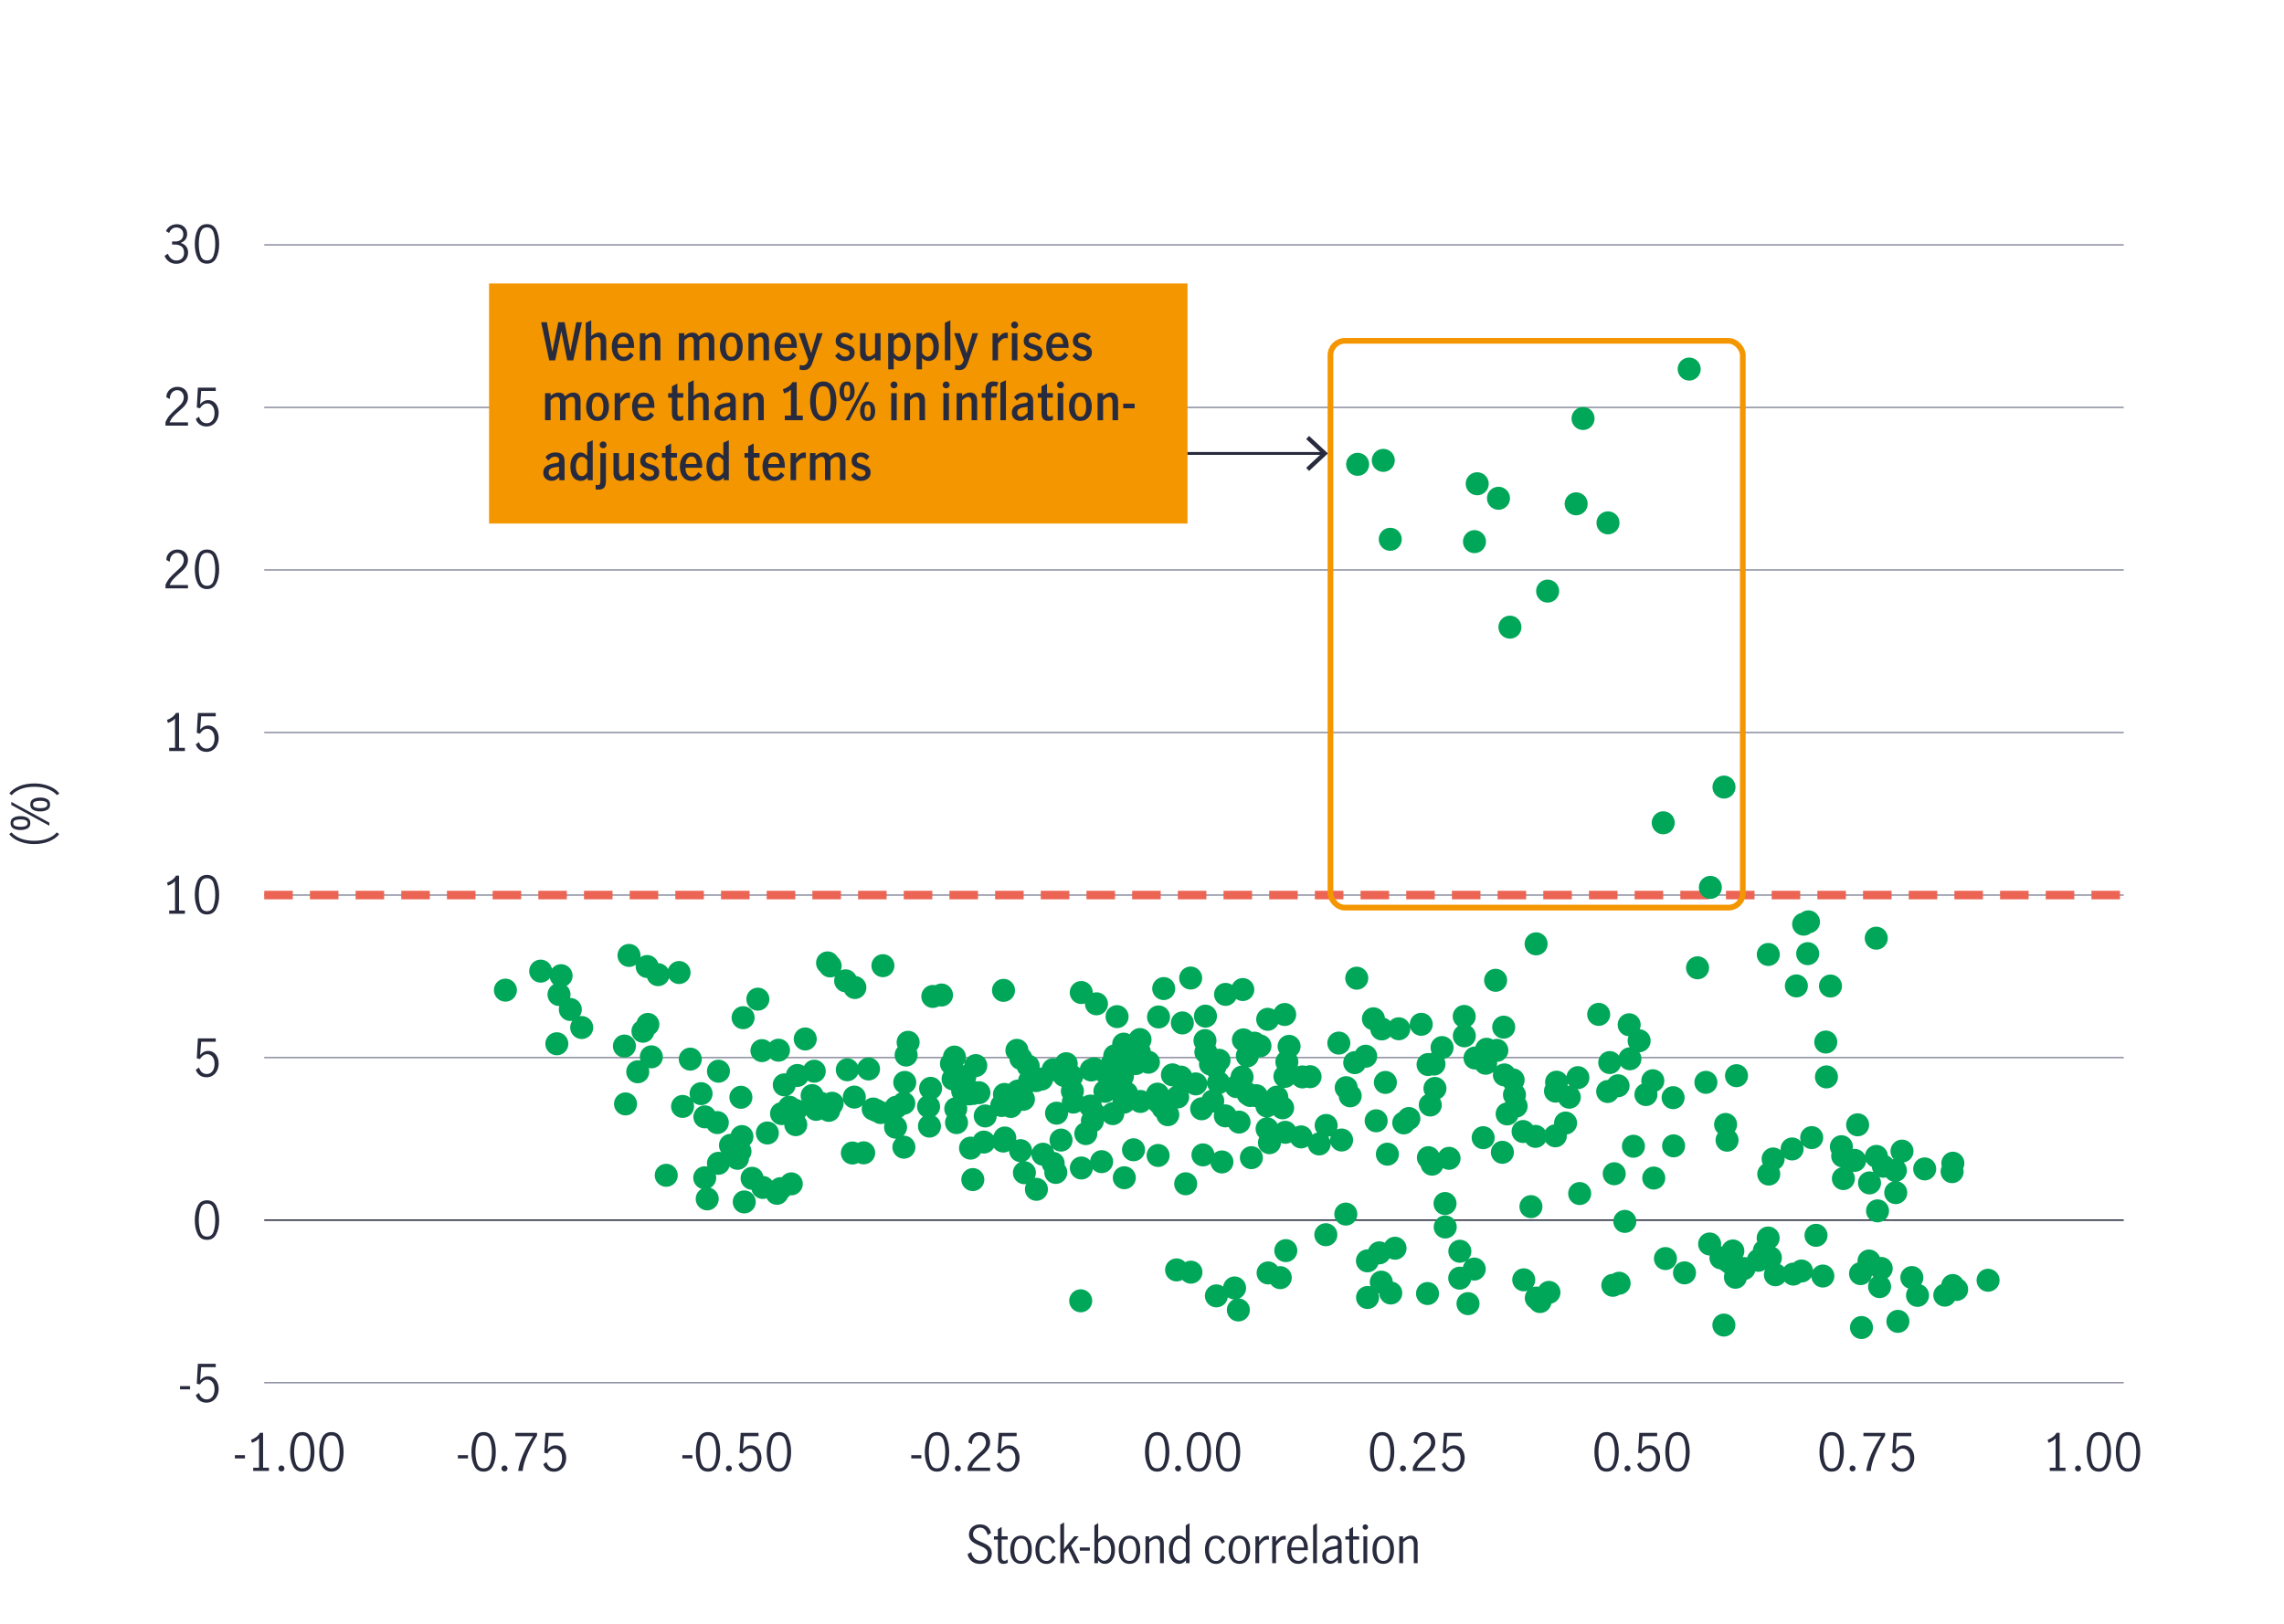 <?xml version="1.0" encoding="UTF-8"?><svg xmlns="http://www.w3.org/2000/svg" xmlns:xlink="http://www.w3.org/1999/xlink" viewBox="0 0 800 568.85"><defs><style>.cls-1{fill:rgba(244,150,0,0);}.cls-2,.cls-3,.cls-4,.cls-5,.cls-6,.cls-7{fill:none;}.cls-8{clip-path:url(#clippath);}.cls-9{fill:#00a758;}.cls-10{fill:#f49600;}.cls-11{fill:#282b3e;}.cls-3{stroke:#f49600;stroke-width:2px;}.cls-12{clip-path:url(#clippath-1);}.cls-13{clip-path:url(#clippath-2);}.cls-4{stroke:#8e90a2;}.cls-4,.cls-5{stroke-width:.5px;}.cls-5,.cls-6{stroke:#282b3e;}.cls-7{stroke:#ec6453;stroke-dasharray:0 0 10 6;stroke-width:3px;}</style><clipPath id="clippath"><rect class="cls-2" x="92.55" y="79.66" width="651.31" height="410.88"/></clipPath><clipPath id="clippath-1"><rect class="cls-2" x="92.55" y="79.66" width="651.31" height="410.88"/></clipPath><clipPath id="clippath-2"><rect class="cls-2" x="92.55" y="79.66" width="651.31" height="410.88"/></clipPath></defs><g id="Chart_4_no_text"><g><path class="cls-4" d="M92.55,484.42H743.86"/><path class="cls-5" d="M92.55,427.47H743.86"/><path class="cls-4" d="M92.55,370.52H743.86"/><path class="cls-4" d="M92.55,313.58H743.86"/><path class="cls-4" d="M92.55,256.63H743.86"/><path class="cls-4" d="M92.55,199.68H743.86"/><path class="cls-4" d="M92.55,142.74H743.86"/><path class="cls-4" d="M92.55,85.79H743.86"/></g><g class="cls-8"><path class="cls-7" d="M92.55,313.58H743.86"/></g><g class="cls-12"><path class="cls-9" d="M654.82,410.39c2.23,0,4.04,1.81,4.04,4.04s-1.81,4.04-4.04,4.04-4.04-1.81-4.04-4.04,1.81-4.04,4.04-4.04Zm11.38-11.14c2.23,0,4.04,1.81,4.04,4.04s-1.81,4.04-4.04,4.04-4.04-1.81-4.04-4.04,1.81-4.04,4.04-4.04Zm-26.46-26c2.23,0,4.04,1.81,4.04,4.04s-1.81,4.04-4.04,4.04-4.04-1.81-4.04-4.04,1.81-4.04,4.04-4.04Zm-.24-12.22c2.23,0,4.04,1.81,4.04,4.04s-1.81,4.04-4.04,4.04-4.04-1.81-4.04-4.04,1.81-4.04,4.04-4.04Zm-10.3-19.66c2.23,0,4.04,1.81,4.04,4.04s-1.81,4.04-4.04,4.04-4.04-1.81-4.04-4.04,1.81-4.04,4.04-4.04Zm11.95,.04c2.23,0,4.04,1.81,4.04,4.04s-1.81,4.04-4.04,4.04-4.04-1.81-4.04-4.04,1.81-4.04,4.04-4.04Zm-7.98-11.34c2.23,0,4.04,1.81,4.04,4.04s-1.81,4.04-4.04,4.04-4.04-1.81-4.04-4.04,1.81-4.04,4.04-4.04Zm24.01-5.42c2.23,0,4.04,1.81,4.04,4.04s-1.81,4.04-4.04,4.04-4.04-1.81-4.04-4.04,1.81-4.04,4.04-4.04Zm-23.74-5.72c2.23,0,4.04,1.81,4.04,4.04s-1.81,4.04-4.04,4.04-4.04-1.81-4.04-4.04,1.81-4.04,4.04-4.04Zm-1.69,.81c2.23,0,4.04,1.81,4.04,4.04s-1.81,4.04-4.04,4.04-4.04-1.81-4.04-4.04,1.81-4.04,4.04-4.04Zm-37.16,15.29c2.23,0,4.04,1.81,4.04,4.04s-1.81,4.04-4.04,4.04-4.04-1.81-4.04-4.04,1.81-4.04,4.04-4.04Zm4.48-28.18c2.23,0,4.04,1.81,4.04,4.04s-1.81,4.04-4.04,4.04-4.04-1.81-4.04-4.04,1.81-4.04,4.04-4.04Zm4.78-35.14c2.23,0,4.04,1.81,4.04,4.04s-1.81,4.04-4.04,4.04-4.04-1.81-4.04-4.04,1.81-4.04,4.04-4.04Zm-61.77-68.66c2.23,0,4.04,1.81,4.04,4.04s-1.81,4.04-4.04,4.04-4.04-1.81-4.04-4.04,1.81-4.04,4.04-4.04Zm49.58-77.79c2.23,0,4.04,1.81,4.04,4.04s-1.81,4.04-4.04,4.04-4.04-1.81-4.04-4.04,1.81-4.04,4.04-4.04Zm-37.18,17.32c2.23,0,4.04,1.81,4.04,4.04s-1.81,4.04-4.04,4.04-4.04-1.81-4.04-4.04,1.81-4.04,4.04-4.04Zm-78.95,16.05c2.23,0,4.04,1.81,4.04,4.04s-1.81,4.04-4.04,4.04-4.04-1.81-4.04-4.04,1.81-4.04,4.04-4.04Zm8.98-1.38c2.23,0,4.04,1.81,4.04,4.04s-1.81,4.04-4.04,4.04-4.04-1.81-4.04-4.04,1.81-4.04,4.04-4.04Zm67.56,15.22c2.23,0,4.04,1.81,4.04,4.04s-1.81,4.04-4.04,4.04-4.04-1.81-4.04-4.04,1.81-4.04,4.04-4.04Zm11.15,6.67c2.23,0,4.04,1.81,4.04,4.04s-1.81,4.04-4.04,4.04-4.04-1.81-4.04-4.04,1.81-4.04,4.04-4.04Zm-38.36-8.61c2.23,0,4.04,1.81,4.04,4.04s-1.81,4.04-4.04,4.04-4.04-1.81-4.04-4.04,1.81-4.04,4.04-4.04Zm-37.9,14.37c2.23,0,4.04,1.81,4.04,4.04s-1.81,4.04-4.04,4.04-4.04-1.81-4.04-4.04,1.81-4.04,4.04-4.04Zm30.45-19.46c2.23,0,4.04,1.81,4.04,4.04s-1.81,4.04-4.04,4.04-4.04-1.81-4.04-4.04,1.81-4.04,4.04-4.04Zm-.95,20.28c2.23,0,4.04,1.81,4.04,4.04s-1.81,4.04-4.04,4.04-4.04-1.81-4.04-4.04,1.81-4.04,4.04-4.04Zm12.41,29.96c2.23,0,4.04,1.81,4.04,4.04s-1.81,4.04-4.04,4.04-4.04-1.81-4.04-4.04,1.81-4.04,4.04-4.04Zm53.7,68.54c2.23,0,4.04,1.81,4.04,4.04s-1.81,4.04-4.04,4.04-4.04-1.81-4.04-4.04,1.81-4.04,4.04-4.04Zm14.94,90.93c2.23,0,4.04,1.81,4.04,4.04s-1.81,4.04-4.04,4.04-4.04-1.81-4.04-4.04,1.81-4.04,4.04-4.04Zm-70.58-2.6c2.23,0,4.04,1.81,4.04,4.04s-1.81,4.04-4.04,4.04-4.04-1.81-4.04-4.04,1.81-4.04,4.04-4.04Zm-24.32,4.74c2.23,0,4.04,1.81,4.04,4.04s-1.81,4.04-4.04,4.04-4.04-1.81-4.04-4.04,1.81-4.04,4.04-4.04Zm-.34-8.54c2.23,0,4.04,1.81,4.04,4.04s-1.81,4.04-4.04,4.04-4.04-1.81-4.04-4.04,1.81-4.04,4.04-4.04Zm-17.02,6.43c2.23,0,4.04,1.81,4.04,4.04s-1.81,4.04-4.04,4.04-4.04-1.81-4.04-4.04,1.81-4.04,4.04-4.04Zm-13.73,1.84c2.23,0,4.04,1.81,4.04,4.04s-1.81,4.04-4.04,4.04-4.04-1.81-4.04-4.04,1.81-4.04,4.04-4.04Zm-15.79,17.25c2.23,0,4.04,1.81,4.04,4.04s-1.81,4.04-4.04,4.04-4.04-1.81-4.04-4.04,1.81-4.04,4.04-4.04Zm8.77-4.01c2.23,0,4.04,1.81,4.04,4.04s-1.81,4.04-4.04,4.04-4.04-1.81-4.04-4.04,1.81-4.04,4.04-4.04Zm-14.31,2.4c2.23,0,4.04,1.81,4.04,4.04s-1.81,4.04-4.04,4.04-4.04-1.81-4.04-4.04,1.81-4.04,4.04-4.04Zm11.87,4.08c2.23,0,4.04,1.81,4.04,4.04s-1.81,4.04-4.04,4.04-4.04-1.81-4.04-4.04,1.81-4.04,4.04-4.04Zm-23.75,4.8c2.23,0,4.04,1.81,4.04,4.04s-1.81,4.04-4.04,4.04-4.04-1.81-4.04-4.04,1.81-4.04,4.04-4.04Zm-69.42,2c2.23,0,4.04,1.81,4.04,4.04s-1.81,4.04-4.04,4.04-4.04-1.81-4.04-4.04,1.81-4.04,4.04-4.04Zm-117.25-.02c2.23,0,4.04,1.81,4.04,4.04s-1.81,4.04-4.04,4.04-4.04-1.81-4.04-4.04,1.81-4.04,4.04-4.04Zm7.55-4.18c2.23,0,4.04,1.81,4.04,4.04s-1.81,4.04-4.04,4.04-4.04-1.81-4.04-4.04,1.81-4.04,4.04-4.04Zm43.32,.51c2.23,0,4.04,1.81,4.04,4.04s-1.81,4.04-4.04,4.04-4.04-1.81-4.04-4.04,1.81-4.04,4.04-4.04Zm-30.36,14.18c2.23,0,4.04,1.81,4.04,4.04s-1.81,4.04-4.04,4.04-4.04-1.81-4.04-4.04,1.81-4.04,4.04-4.04Zm5.01-3.31c2.23,0,4.04,1.81,4.04,4.04s-1.81,4.04-4.04,4.04-4.04-1.81-4.04-4.04,1.81-4.04,4.04-4.04Zm92.64-4.01c2.23,0,4.04,1.81,4.04,4.04s-1.81,4.04-4.04,4.04-4.04-1.81-4.04-4.04,1.81-4.04,4.04-4.04Zm8.96-1.55c2.23,0,4.04,1.81,4.04,4.04s-1.81,4.04-4.04,4.04-4.04-1.81-4.04-4.04,1.81-4.04,4.04-4.04Zm15.04,3.41c2.23,0,4.04,1.81,4.04,4.04s-1.81,4.04-4.04,4.04-4.04-1.81-4.04-4.04,1.81-4.04,4.04-4.04Zm-7.94-5.63c2.23,0,4.04,1.81,4.04,4.04s-1.81,4.04-4.04,4.04-4.04-1.81-4.04-4.04,1.81-4.04,4.04-4.04Zm-27.05,3.88c2.23,0,4.04,1.81,4.04,4.04s-1.81,4.04-4.04,4.04-4.04-1.81-4.04-4.04,1.81-4.04,4.04-4.04Zm56.49,3.87c2.23,0,4.04,1.81,4.04,4.04s-1.81,4.04-4.04,4.04-4.04-1.81-4.04-4.04,1.81-4.04,4.04-4.04Zm12.69-7.65c2.23,0,4.04,1.81,4.04,4.04s-1.81,4.04-4.04,4.04-4.04-1.81-4.04-4.04,1.81-4.04,4.04-4.04Zm-22.35-2.27c2.23,0,4.04,1.81,4.04,4.04s-1.81,4.04-4.04,4.04-4.04-1.81-4.04-4.04,1.81-4.04,4.04-4.04Zm39-4.47c2.23,0,4.04,1.81,4.04,4.04s-1.81,4.04-4.04,4.04-4.04-1.81-4.04-4.04,1.81-4.04,4.04-4.04Zm-109.6-7.04c2.23,0,4.04,1.81,4.04,4.04s-1.81,4.04-4.04,4.04-4.04-1.81-4.04-4.04,1.81-4.04,4.04-4.04Zm156.64,.1c2.23,0,4.04,1.81,4.04,4.04s-1.81,4.04-4.04,4.04-4.04-1.81-4.04-4.04,1.81-4.04,4.04-4.04Zm-9.66-.74c2.23,0,4.04,1.81,4.04,4.04s-1.81,4.04-4.04,4.04-4.04-1.81-4.04-4.04,1.81-4.04,4.04-4.04Zm-57.24-6.92c2.23,0,4.04,1.81,4.04,4.04s-1.81,4.04-4.04,4.04-4.04-1.81-4.04-4.04,1.81-4.04,4.04-4.04Zm-12.29-1.42c2.23,0,4.04,1.81,4.04,4.04s-1.81,4.04-4.04,4.04-4.04-1.81-4.04-4.04,1.81-4.04,4.04-4.04Zm-39.8-7.54c2.23,0,4.04,1.81,4.04,4.04s-1.81,4.04-4.04,4.04-4.04-1.81-4.04-4.04,1.81-4.04,4.04-4.04Zm2.93,5.46c2.23,0,4.04,1.81,4.04,4.04s-1.81,4.04-4.04,4.04-4.04-1.81-4.04-4.04,1.81-4.04,4.04-4.04Zm-.24-5.19c2.23,0,4.04,1.81,4.04,4.04s-1.81,4.04-4.04,4.04-4.04-1.81-4.04-4.04,1.81-4.04,4.04-4.04Zm-12.46,1.53c2.23,0,4.04,1.81,4.04,4.04s-1.81,4.04-4.04,4.04-4.04-1.81-4.04-4.04,1.81-4.04,4.04-4.04Zm-11.1,4.85c2.23,0,4.04,1.81,4.04,4.04s-1.81,4.04-4.04,4.04-4.04-1.81-4.04-4.04,1.81-4.04,4.04-4.04Zm35.19-1.1c2.23,0,4.04,1.81,4.04,4.04s-1.81,4.04-4.04,4.04-4.04-1.81-4.04-4.04,1.81-4.04,4.04-4.04Zm-141.45,.82c2.23,0,4.04,1.81,4.04,4.04s-1.81,4.04-4.04,4.04-4.04-1.81-4.04-4.04,1.81-4.04,4.04-4.04Zm141.28-7.72c2.23,0,4.04,1.81,4.04,4.04s-1.81,4.04-4.04,4.04-4.04-1.81-4.04-4.04,1.81-4.04,4.04-4.04Zm3.61-5.52c2.23,0,4.04,1.81,4.04,4.04s-1.81,4.04-4.04,4.04-4.04-1.81-4.04-4.04,1.81-4.04,4.04-4.04Zm-108.4-5.91c2.23,0,4.04,1.81,4.04,4.04s-1.81,4.04-4.04,4.04-4.04-1.81-4.04-4.04,1.81-4.04,4.04-4.04Zm91.41,8.66c2.23,0,4.04,1.81,4.04,4.04s-1.81,4.04-4.04,4.04-4.04-1.81-4.04-4.04,1.81-4.04,4.04-4.04Zm9.76,1.78c2.23,0,4.04,1.81,4.04,4.04s-1.81,4.04-4.04,4.04-4.04-1.81-4.04-4.04,1.81-4.04,4.04-4.04Zm19.03-2.3c2.23,0,4.04,1.81,4.04,4.04s-1.81,4.04-4.04,4.04-4.04-1.81-4.04-4.04,1.81-4.04,4.04-4.04Zm24.56,7.17c2.23,0,4.04,1.81,4.04,4.04s-1.81,4.04-4.04,4.04-4.04-1.81-4.04-4.04,1.81-4.04,4.04-4.04Zm-34.35-2.66c2.23,0,4.04,1.81,4.04,4.04s-1.81,4.04-4.04,4.04-4.04-1.81-4.04-4.04,1.81-4.04,4.04-4.04Zm-1.26-3.9c2.23,0,4.04,1.81,4.04,4.04s-1.81,4.04-4.04,4.04-4.04-1.81-4.04-4.04,1.81-4.04,4.04-4.04Zm-1.43,6.02c2.23,0,4.04,1.81,4.04,4.04s-1.81,4.04-4.04,4.04-4.04-1.81-4.04-4.04,1.81-4.04,4.04-4.04Zm57.45,5.6c2.23,0,4.04,1.81,4.04,4.04s-1.81,4.04-4.04,4.04-4.04-1.81-4.04-4.04,1.81-4.04,4.04-4.04Zm-28.38-4.63c2.23,0,4.04,1.81,4.04,4.04s-1.81,4.04-4.04,4.04-4.04-1.81-4.04-4.04,1.81-4.04,4.04-4.04Zm-67.98,7.57c2.23,0,4.04,1.81,4.04,4.04s-1.81,4.04-4.04,4.04-4.04-1.81-4.04-4.04,1.81-4.04,4.04-4.04Zm13.97-9.26c2.23,0,4.04,1.81,4.04,4.04s-1.81,4.04-4.04,4.04-4.04-1.81-4.04-4.04,1.81-4.04,4.04-4.04Zm84.42,10.08c2.23,0,4.04,1.81,4.04,4.04s-1.81,4.04-4.04,4.04-4.04-1.81-4.04-4.04,1.81-4.04,4.04-4.04Zm-73.31-2.01c2.23,0,4.04,1.81,4.04,4.04s-1.81,4.04-4.04,4.04-4.04-1.81-4.04-4.04,1.81-4.04,4.04-4.04Zm-15.32-7.39c2.23,0,4.04,1.81,4.04,4.04s-1.81,4.04-4.04,4.04-4.04-1.81-4.04-4.04,1.81-4.04,4.04-4.04Zm46.78,9.44c2.23,0,4.04,1.81,4.04,4.04s-1.81,4.04-4.04,4.04-4.04-1.81-4.04-4.04,1.81-4.04,4.04-4.04Zm-1.53-1.95c2.23,0,4.04,1.81,4.04,4.04s-1.81,4.04-4.04,4.04-4.04-1.81-4.04-4.04,1.81-4.04,4.04-4.04Zm34.18-2.35c2.23,0,4.04,1.81,4.04,4.04s-1.81,4.04-4.04,4.04-4.04-1.81-4.04-4.04,1.81-4.04,4.04-4.04Zm-2.12-.06c2.23,0,4.04,1.81,4.04,4.04s-1.81,4.04-4.04,4.04-4.04-1.81-4.04-4.04,1.81-4.04,4.04-4.04Zm-4.91-3.13c2.23,0,4.04,1.81,4.04,4.04s-1.81,4.04-4.04,4.04-4.04-1.81-4.04-4.04,1.81-4.04,4.04-4.04Zm-64.14-5.93c2.23,0,4.04,1.81,4.04,4.04s-1.81,4.04-4.04,4.04-4.04-1.81-4.04-4.04,1.81-4.04,4.04-4.04Zm-51.98,4.46c2.23,0,4.04,1.81,4.04,4.04s-1.81,4.04-4.04,4.04-4.04-1.81-4.04-4.04,1.81-4.04,4.04-4.04Zm16.93-1.19c2.23,0,4.04,1.81,4.04,4.04s-1.81,4.04-4.04,4.04-4.04-1.81-4.04-4.04,1.81-4.04,4.04-4.04Zm-7.87,3.27c2.23,0,4.04,1.81,4.04,4.04s-1.81,4.04-4.04,4.04-4.04-1.81-4.04-4.04,1.81-4.04,4.04-4.04Zm13.57,1.95c2.23,0,4.04,1.81,4.04,4.04s-1.81,4.04-4.04,4.04-4.04-1.81-4.04-4.04,1.81-4.04,4.04-4.04Zm16.98-.99c2.23,0,4.04,1.81,4.04,4.04s-1.81,4.04-4.04,4.04-4.04-1.81-4.04-4.04,1.81-4.04,4.04-4.04Zm25.71-7.38c2.23,0,4.04,1.81,4.04,4.04s-1.81,4.04-4.04,4.04-4.04-1.81-4.04-4.04,1.81-4.04,4.04-4.04Zm7.41-2.36c2.23,0,4.04,1.81,4.04,4.04s-1.81,4.04-4.04,4.04-4.04-1.81-4.04-4.04,1.81-4.04,4.04-4.04Zm3.95-6.71c2.23,0,4.04,1.81,4.04,4.04s-1.81,4.04-4.04,4.04-4.04-1.81-4.04-4.04,1.81-4.04,4.04-4.04Zm-51.8,7.52c2.23,0,4.04,1.81,4.04,4.04s-1.81,4.04-4.04,4.04-4.04-1.81-4.04-4.04,1.81-4.04,4.04-4.04Zm18.37,.18c2.23,0,4.04,1.81,4.04,4.04s-1.81,4.04-4.04,4.04-4.04-1.81-4.04-4.04,1.81-4.04,4.04-4.04Zm-3.96-5.52c2.23,0,4.04,1.81,4.04,4.04s-1.81,4.04-4.04,4.04-4.04-1.81-4.04-4.04,1.81-4.04,4.04-4.04Zm1.4,2.86c2.23,0,4.04,1.81,4.04,4.04s-1.81,4.04-4.04,4.04-4.04-1.81-4.04-4.04,1.81-4.04,4.04-4.04Zm93.92,5.33c2.23,0,4.04,1.81,4.04,4.04s-1.81,4.04-4.04,4.04-4.04-1.81-4.04-4.04,1.81-4.04,4.04-4.04Zm41.97,15.7c2.23,0,4.04,1.81,4.04,4.04s-1.81,4.04-4.04,4.04-4.04-1.81-4.04-4.04,1.81-4.04,4.04-4.04Zm-37.3-14.58c2.23,0,4.04,1.81,4.04,4.04s-1.81,4.04-4.04,4.04-4.04-1.81-4.04-4.04,1.81-4.04,4.04-4.04Zm-29.19-5.83c2.23,0,4.04,1.81,4.04,4.04s-1.81,4.04-4.04,4.04-4.04-1.81-4.04-4.04,1.81-4.04,4.04-4.04Zm12.41-6c2.23,0,4.04,1.81,4.04,4.04s-1.81,4.04-4.04,4.04-4.04-1.81-4.04-4.04,1.81-4.04,4.04-4.04Zm-41.58,7.15c2.23,0,4.04,1.81,4.04,4.04s-1.81,4.04-4.04,4.04-4.04-1.81-4.04-4.04,1.81-4.04,4.04-4.04Zm39.08-2.7c2.23,0,4.04,1.81,4.04,4.04s-1.81,4.04-4.04,4.04-4.04-1.81-4.04-4.04,1.81-4.04,4.04-4.04Zm-37.84-1.38c2.23,0,4.04,1.81,4.04,4.04s-1.81,4.04-4.04,4.04-4.04-1.81-4.04-4.04,1.81-4.04,4.04-4.04Zm69.88-3.09c2.23,0,4.04,1.81,4.04,4.04s-1.81,4.04-4.04,4.04-4.04-1.81-4.04-4.04,1.81-4.04,4.04-4.04Zm-27.62,.98c2.23,0,4.04,1.81,4.04,4.04s-1.81,4.04-4.04,4.04-4.04-1.81-4.04-4.04,1.81-4.04,4.04-4.04Zm10.2,.17c2.23,0,4.04,1.81,4.04,4.04s-1.81,4.04-4.04,4.04-4.04-1.81-4.04-4.04,1.81-4.04,4.04-4.04Zm-.78,5.45c2.23,0,4.04,1.81,4.04,4.04s-1.81,4.04-4.04,4.04-4.04-1.81-4.04-4.04,1.81-4.04,4.04-4.04Zm-15.22-7.72c2.23,0,4.04,1.81,4.04,4.04s-1.81,4.04-4.04,4.04-4.04-1.81-4.04-4.04,1.81-4.04,4.04-4.04Zm88.34-20.88c2.23,0,4.04,1.81,4.04,4.04s-1.81,4.04-4.04,4.04-4.04-1.81-4.04-4.04,1.81-4.04,4.04-4.04Zm.43,24.55c2.23,0,4.04,1.81,4.04,4.04s-1.81,4.04-4.04,4.04-4.04-1.81-4.04-4.04,1.81-4.04,4.04-4.04Zm-3.59-.38c2.23,0,4.04,1.81,4.04,4.04s-1.81,4.04-4.04,4.04-4.04-1.81-4.04-4.04,1.81-4.04,4.04-4.04Zm-46.19,4.68c2.23,0,4.04,1.81,4.04,4.04s-1.81,4.04-4.04,4.04-4.04-1.81-4.04-4.04,1.81-4.04,4.04-4.04Zm-15.65,4.92c2.23,0,4.04,1.81,4.04,4.04s-1.81,4.04-4.04,4.04-4.04-1.81-4.04-4.04,1.81-4.04,4.04-4.04Zm-14.83-20.1c2.23,0,4.04,1.81,4.04,4.04s-1.81,4.04-4.04,4.04-4.04-1.81-4.04-4.04,1.81-4.04,4.04-4.04Zm-21.8-1.11c2.23,0,4.04,1.81,4.04,4.04s-1.81,4.04-4.04,4.04-4.04-1.81-4.04-4.04,1.81-4.04,4.04-4.04Zm-95.5-6.9c2.23,0,4.04,1.81,4.04,4.04s-1.81,4.04-4.04,4.04-4.04-1.81-4.04-4.04,1.81-4.04,4.04-4.04Zm-61.28,.95c2.23,0,4.04,1.81,4.04,4.04s-1.81,4.04-4.04,4.04-4.04-1.81-4.04-4.04,1.81-4.04,4.04-4.04Zm-27.59-9.33c2.23,0,4.04,1.81,4.04,4.04s-1.81,4.04-4.04,4.04-4.04-1.81-4.04-4.04,1.81-4.04,4.04-4.04Zm-7.36,.75c2.23,0,4.04,1.81,4.04,4.04s-1.81,4.04-4.04,4.04-4.04-1.81-4.04-4.04,1.81-4.04,4.04-4.04Zm-3.82-2.86c2.23,0,4.04,1.81,4.04,4.04s-1.81,4.04-4.04,4.04-4.04-1.81-4.04-4.04,1.81-4.04,4.04-4.04Zm72.75,7.36c2.23,0,4.04,1.81,4.04,4.04s-1.81,4.04-4.04,4.04-4.04-1.81-4.04-4.04,1.81-4.04,4.04-4.04Zm-3.23-2.34c2.23,0,4.04,1.81,4.04,4.04s-1.81,4.04-4.04,4.04-4.04-1.81-4.04-4.04,1.81-4.04,4.04-4.04Zm13.05-5.31c2.23,0,4.04,1.81,4.04,4.04s-1.81,4.04-4.04,4.04-4.04-1.81-4.04-4.04,1.81-4.04,4.04-4.04Zm-18.48,.09c2.23,0,4.04,1.81,4.04,4.04s-1.81,4.04-4.04,4.04-4.04-1.81-4.04-4.04,1.81-4.04,4.04-4.04Zm-.9-1.06c2.23,0,4.04,1.81,4.04,4.04s-1.81,4.04-4.04,4.04-4.04-1.81-4.04-4.04,1.81-4.04,4.04-4.04Zm-29.59,19.19c2.23,0,4.04,1.81,4.04,4.04s-1.81,4.04-4.04,4.04-4.04-1.81-4.04-4.04,1.81-4.04,4.04-4.04Zm-18.5,14.52c2.23,0,4.04,1.81,4.04,4.04s-1.81,4.04-4.04,4.04-4.04-1.81-4.04-4.04,1.81-4.04,4.04-4.04Zm34.72,16.85c2.23,0,4.04,1.81,4.04,4.04s-1.81,4.04-4.04,4.04-4.04-1.81-4.04-4.04,1.81-4.04,4.04-4.04Zm2.79-11.13c2.23,0,4.04,1.81,4.04,4.04s-1.81,4.04-4.04,4.04-4.04-1.81-4.04-4.04,1.81-4.04,4.04-4.04Zm19.94,7.58c2.23,0,4.04,1.81,4.04,4.04s-1.81,4.04-4.04,4.04-4.04-1.81-4.04-4.04,1.81-4.04,4.04-4.04Zm17.33,2.16c2.23,0,4.04,1.81,4.04,4.04s-1.81,4.04-4.04,4.04-4.04-1.81-4.04-4.04,1.81-4.04,4.04-4.04Zm8.69,1.15c2.23,0,4.04,1.81,4.04,4.04s-1.81,4.04-4.04,4.04-4.04-1.81-4.04-4.04,1.81-4.04,4.04-4.04Zm-18.35,1.35c2.23,0,4.04,1.81,4.04,4.04s-1.81,4.04-4.04,4.04-4.04-1.81-4.04-4.04,1.81-4.04,4.04-4.04Zm-47.03,9.17c2.23,0,4.04,1.81,4.04,4.04s-1.81,4.04-4.04,4.04-4.04-1.81-4.04-4.04,1.81-4.04,4.04-4.04Zm8.91-1.25c2.23,0,4.04,1.81,4.04,4.04s-1.81,4.04-4.04,4.04-4.04-1.81-4.04-4.04,1.81-4.04,4.04-4.04Zm-12.92,4.32c2.23,0,4.04,1.81,4.04,4.04s-1.81,4.04-4.04,4.04-4.04-1.81-4.04-4.04,1.81-4.04,4.04-4.04Zm2.46,4.55c2.23,0,4.04,1.81,4.04,4.04s-1.81,4.04-4.04,4.04-4.04-1.81-4.04-4.04,1.81-4.04,4.04-4.04Zm8.88,10.21c2.23,0,4.04,1.81,4.04,4.04s-1.81,4.04-4.04,4.04-4.04-1.81-4.04-4.04,1.81-4.04,4.04-4.04Zm73.54-2.76c2.23,0,4.04,1.81,4.04,4.04s-1.81,4.04-4.04,4.04-4.04-1.81-4.04-4.04,1.81-4.04,4.04-4.04Zm-77.31-.45c2.23,0,4.04,1.81,4.04,4.04s-1.81,4.04-4.04,4.04-4.04-1.81-4.04-4.04,1.81-4.04,4.04-4.04Zm9.97,3.62c2.23,0,4.04,1.81,4.04,4.04s-1.81,4.04-4.04,4.04-4.04-1.81-4.04-4.04,1.81-4.04,4.04-4.04Zm-12.72,4.66c2.23,0,4.04,1.81,4.04,4.04s-1.81,4.04-4.04,4.04-4.04-1.81-4.04-4.04,1.81-4.04,4.04-4.04Zm-13.84-8.46c2.23,0,4.04,1.81,4.04,4.04s-1.81,4.04-4.04,4.04-4.04-1.81-4.04-4.04,1.81-4.04,4.04-4.04Zm.87,7.39c2.23,0,4.04,1.81,4.04,4.04s-1.81,4.04-4.04,4.04-4.04-1.81-4.04-4.04,1.81-4.04,4.04-4.04Zm-14.35-8.26c2.23,0,4.04,1.81,4.04,4.04s-1.81,4.04-4.04,4.04-4.04-1.81-4.04-4.04,1.81-4.04,4.04-4.04Zm51.84-36.47c2.23,0,4.04,1.81,4.04,4.04s-1.81,4.04-4.04,4.04-4.04-1.81-4.04-4.04,1.81-4.04,4.04-4.04Zm11.58-.5c2.23,0,4.04,1.81,4.04,4.04s-1.81,4.04-4.04,4.04-4.04-1.81-4.04-4.04,1.81-4.04,4.04-4.04Zm7.43-.28c2.23,0,4.04,1.81,4.04,4.04s-1.81,4.04-4.04,4.04-4.04-1.81-4.04-4.04,1.81-4.04,4.04-4.04Zm25.56-25.91c2.23,0,4.04,1.81,4.04,4.04s-1.81,4.04-4.04,4.04-4.04-1.81-4.04-4.04,1.81-4.04,4.04-4.04Zm21.72-1.63c2.23,0,4.04,1.81,4.04,4.04s-1.81,4.04-4.04,4.04-4.04-1.81-4.04-4.04,1.81-4.04,4.04-4.04Zm27.23,.75c2.23,0,4.04,1.81,4.04,4.04s-1.81,4.04-4.04,4.04-4.04-1.81-4.04-4.04,1.81-4.04,4.04-4.04Zm38.33-5.07c2.23,0,4.04,1.81,4.04,4.04s-1.81,4.04-4.04,4.04-4.04-1.81-4.04-4.04,1.81-4.04,4.04-4.04Zm18.25,4.03c2.23,0,4.04,1.81,4.04,4.04s-1.81,4.04-4.04,4.04-4.04-1.81-4.04-4.04,1.81-4.04,4.04-4.04Zm-6.03,1.7c2.23,0,4.04,1.81,4.04,4.04s-1.81,4.04-4.04,4.04-4.04-1.81-4.04-4.04,1.81-4.04,4.04-4.04Zm45.95-5.68c2.23,0,4.04,1.81,4.04,4.04s-1.81,4.04-4.04,4.04-4.04-1.81-4.04-4.04,1.81-4.04,4.04-4.04Zm62.82-12.03c2.23,0,4.04,1.81,4.04,4.04s-1.81,4.04-4.04,4.04-4.04-1.81-4.04-4.04,1.81-4.04,4.04-4.04Zm81.33,3.72c2.23,0,4.04,1.81,4.04,4.04s-1.81,4.04-4.04,4.04-4.04-1.81-4.04-4.04,1.81-4.04,4.04-4.04Zm-45.24,30.24c2.23,0,4.04,1.81,4.04,4.04s-1.81,4.04-4.04,4.04-4.04-1.81-4.04-4.04,1.81-4.04,4.04-4.04Zm-95.78,5.41c2.23,0,4.04,1.81,4.04,4.04s-1.81,4.04-4.04,4.04-4.04-1.81-4.04-4.04,1.81-4.04,4.04-4.04Zm92.55,.9c2.23,0,4.04,1.81,4.04,4.04s-1.81,4.04-4.04,4.04-4.04-1.81-4.04-4.04,1.81-4.04,4.04-4.04Zm15.3,30.5c2.23,0,4.04,1.81,4.04,4.04s-1.81,4.04-4.04,4.04-4.04-1.81-4.04-4.04,1.81-4.04,4.04-4.04Zm-.17-16.88c2.23,0,4.04,1.81,4.04,4.04s-1.81,4.04-4.04,4.04-4.04-1.81-4.04-4.04,1.81-4.04,4.04-4.04Zm-9.52-1.09c2.23,0,4.04,1.81,4.04,4.04s-1.81,4.04-4.04,4.04-4.04-1.81-4.04-4.04,1.81-4.04,4.04-4.04Zm2.41-4.83c2.23,0,4.04,1.81,4.04,4.04s-1.81,4.04-4.04,4.04-4.04-1.81-4.04-4.04,1.81-4.04,4.04-4.04Zm-12.18,1.75c2.23,0,4.04,1.81,4.04,4.04s-1.81,4.04-4.04,4.04-4.04-1.81-4.04-4.04,1.81-4.04,4.04-4.04Zm-2.91-8.13c2.23,0,4.04,1.81,4.04,4.04s-1.81,4.04-4.04,4.04-4.04-1.81-4.04-4.04,1.81-4.04,4.04-4.04Zm-11.15,5.29c2.23,0,4.04,1.81,4.04,4.04s-1.81,4.04-4.04,4.04-4.04-1.81-4.04-4.04,1.81-4.04,4.04-4.04Zm-3.02,6.85c2.23,0,4.04,1.81,4.04,4.04s-1.81,4.04-4.04,4.04-4.04-1.81-4.04-4.04,1.81-4.04,4.04-4.04Zm-21.76,5.85c2.23,0,4.04,1.81,4.04,4.04s-1.81,4.04-4.04,4.04-4.04-1.81-4.04-4.04,1.81-4.04,4.04-4.04Zm-26.93-3.12c2.23,0,4.04,1.81,4.04,4.04s-1.81,4.04-4.04,4.04-4.04-1.81-4.04-4.04,1.81-4.04,4.04-4.04Zm62.14-4.73c2.23,0,4.04,1.81,4.04,4.04s-1.81,4.04-4.04,4.04-4.04-1.81-4.04-4.04,1.81-4.04,4.04-4.04Zm-128.06-5.06c2.23,0,4.04,1.81,4.04,4.04s-1.81,4.04-4.04,4.04-4.04-1.81-4.04-4.04,1.81-4.04,4.04-4.04Zm-100.74-7c2.23,0,4.04,1.81,4.04,4.04s-1.81,4.04-4.04,4.04-4.04-1.81-4.04-4.04,1.81-4.04,4.04-4.04Zm8.57,12.48c2.23,0,4.04,1.81,4.04,4.04s-1.81,4.04-4.04,4.04-4.04-1.81-4.04-4.04,1.81-4.04,4.04-4.04Zm-5.69-.57c2.23,0,4.04,1.81,4.04,4.04s-1.81,4.04-4.04,4.04-4.04-1.81-4.04-4.04,1.81-4.04,4.04-4.04Zm-62.49-2.18c2.23,0,4.04,1.81,4.04,4.04s-1.81,4.04-4.04,4.04-4.04-1.81-4.04-4.04,1.81-4.04,4.04-4.04Zm-23.45,13.22c2.23,0,4.04,1.81,4.04,4.04s-1.81,4.04-4.04,4.04-4.04-1.81-4.04-4.04,1.81-4.04,4.04-4.04Zm33.21-9.45c2.23,0,4.04,1.81,4.04,4.04s-1.81,4.04-4.04,4.04-4.04-1.81-4.04-4.04,1.81-4.04,4.04-4.04Zm-5.73,10.18c2.23,0,4.04,1.81,4.04,4.04s-1.81,4.04-4.04,4.04-4.04-1.81-4.04-4.04,1.81-4.04,4.04-4.04Zm-31.84-2.73c2.23,0,4.04,1.81,4.04,4.04s-1.81,4.04-4.04,4.04-4.04-1.81-4.04-4.04,1.81-4.04,4.04-4.04Zm31.79-2.25c2.23,0,4.04,1.81,4.04,4.04s-1.81,4.04-4.04,4.04-4.04-1.81-4.04-4.04,1.81-4.04,4.04-4.04Zm-4.93,1.11c2.23,0,4.04,1.81,4.04,4.04s-1.81,4.04-4.04,4.04-4.04-1.81-4.04-4.04,1.81-4.04,4.04-4.04Zm77.65,9.61c2.23,0,4.04,1.81,4.04,4.04s-1.81,4.04-4.04,4.04-4.04-1.81-4.04-4.04,1.81-4.04,4.04-4.04Zm6.07,3.37c2.23,0,4.04,1.81,4.04,4.04s-1.81,4.04-4.04,4.04-4.04-1.81-4.04-4.04,1.81-4.04,4.04-4.04Zm-5.53-4.44c2.23,0,4.04,1.81,4.04,4.04s-1.81,4.04-4.04,4.04-4.04-1.81-4.04-4.04,1.81-4.04,4.04-4.04Zm19.7,.73c2.23,0,4.04,1.81,4.04,4.04s-1.81,4.04-4.04,4.04-4.04-1.81-4.04-4.04,1.81-4.04,4.04-4.04Zm8.68-2.27c2.23,0,4.04,1.81,4.04,4.04s-1.81,4.04-4.04,4.04-4.04-1.81-4.04-4.04,1.81-4.04,4.04-4.04Zm-54.76-2.62c2.23,0,4.04,1.81,4.04,4.04s-1.81,4.04-4.04,4.04-4.04-1.81-4.04-4.04,1.81-4.04,4.04-4.04Zm118.19-7.06c2.23,0,4.04,1.81,4.04,4.04s-1.81,4.04-4.04,4.04-4.04-1.81-4.04-4.04,1.81-4.04,4.04-4.04Zm.06,8.01c2.23,0,4.04,1.81,4.04,4.04s-1.81,4.04-4.04,4.04-4.04-1.81-4.04-4.04,1.81-4.04,4.04-4.04Zm-9.81-2.36c2.23,0,4.04,1.81,4.04,4.04s-1.81,4.04-4.04,4.04-4.04-1.81-4.04-4.04,1.81-4.04,4.04-4.04Zm85.5,5.46c2.23,0,4.04,1.81,4.04,4.04s-1.81,4.04-4.04,4.04-4.04-1.81-4.04-4.04,1.81-4.04,4.04-4.04Zm-11.95,7.23c2.23,0,4.04,1.81,4.04,4.04s-1.81,4.04-4.04,4.04-4.04-1.81-4.04-4.04,1.81-4.04,4.04-4.04Zm-5.95,2.05c2.23,0,4.04,1.81,4.04,4.04s-1.81,4.04-4.04,4.04-4.04-1.81-4.04-4.04,1.81-4.04,4.04-4.04Zm-15.65-3.5c2.23,0,4.04,1.81,4.04,4.04s-1.81,4.04-4.04,4.04-4.04-1.81-4.04-4.04,1.81-4.04,4.04-4.04Zm40.28-.66c2.23,0,4.04,1.81,4.04,4.04s-1.81,4.04-4.04,4.04-4.04-1.81-4.04-4.04,1.81-4.04,4.04-4.04Zm-25.91,1.88c2.23,0,4.04,1.81,4.04,4.04s-1.81,4.04-4.04,4.04-4.04-1.81-4.04-4.04,1.81-4.04,4.04-4.04Zm-78.97-.97c2.23,0,4.04,1.81,4.04,4.04s-1.81,4.04-4.04,4.04-4.04-1.81-4.04-4.04,1.81-4.04,4.04-4.04Zm-56.04-.23c2.23,0,4.04,1.81,4.04,4.04s-1.81,4.04-4.04,4.04-4.04-1.81-4.04-4.04,1.81-4.04,4.04-4.04Zm-2.29,12.29c2.23,0,4.04,1.81,4.04,4.04s-1.81,4.04-4.04,4.04-4.04-1.81-4.04-4.04,1.81-4.04,4.04-4.04Zm34.01-13.85c2.23,0,4.04,1.81,4.04,4.04s-1.81,4.04-4.04,4.04-4.04-1.81-4.04-4.04,1.81-4.04,4.04-4.04Zm-52.43-2.7c2.23,0,4.04,1.81,4.04,4.04s-1.81,4.04-4.04,4.04-4.04-1.81-4.04-4.04,1.81-4.04,4.04-4.04Zm38.02-7.38c2.23,0,4.04,1.81,4.04,4.04s-1.81,4.04-4.04,4.04-4.04-1.81-4.04-4.04,1.81-4.04,4.04-4.04Zm-12.55-2.75c2.23,0,4.04,1.81,4.04,4.04s-1.81,4.04-4.04,4.04-4.04-1.81-4.04-4.04,1.81-4.04,4.04-4.04Zm-11.6-4.87c2.23,0,4.04,1.81,4.04,4.04s-1.81,4.04-4.04,4.04-4.04-1.81-4.04-4.04,1.81-4.04,4.04-4.04Zm35.23,1.02c2.23,0,4.04,1.81,4.04,4.04s-1.81,4.04-4.04,4.04-4.04-1.81-4.04-4.04,1.81-4.04,4.04-4.04Zm-48.61,4.83c2.23,0,4.04,1.81,4.04,4.04s-1.81,4.04-4.04,4.04-4.04-1.81-4.04-4.04,1.81-4.04,4.04-4.04Zm-31.41,3.93c2.23,0,4.04,1.81,4.04,4.04s-1.81,4.04-4.04,4.04-4.04-1.81-4.04-4.04,1.81-4.04,4.04-4.04Zm-15.12,9.05c2.23,0,4.04,1.81,4.04,4.04s-1.81,4.04-4.04,4.04-4.04-1.81-4.04-4.04,1.81-4.04,4.04-4.04Zm18.04-2.04c2.23,0,4.04,1.81,4.04,4.04s-1.81,4.04-4.04,4.04-4.04-1.81-4.04-4.04,1.81-4.04,4.04-4.04Zm23.34,.33c2.23,0,4.04,1.81,4.04,4.04s-1.81,4.04-4.04,4.04-4.04-1.81-4.04-4.04,1.81-4.04,4.04-4.04Zm1.05-19.48c2.23,0,4.04,1.81,4.04,4.04s-1.81,4.04-4.04,4.04-4.04-1.81-4.04-4.04,1.81-4.04,4.04-4.04Zm-32.52,7.02c2.23,0,4.04,1.81,4.04,4.04s-1.81,4.04-4.04,4.04-4.04-1.81-4.04-4.04,1.81-4.04,4.04-4.04Zm120.72,1.16c2.23,0,4.04,1.81,4.04,4.04s-1.81,4.04-4.04,4.04-4.04-1.81-4.04-4.04,1.81-4.04,4.04-4.04Zm-29.74-5.05c2.23,0,4.04,1.81,4.04,4.04s-1.81,4.04-4.04,4.04-4.04-1.81-4.04-4.04,1.81-4.04,4.04-4.04Zm21.44,2.57c2.23,0,4.04,1.81,4.04,4.04s-1.81,4.04-4.04,4.04-4.04-1.81-4.04-4.04,1.81-4.04,4.04-4.04Zm16.27-5.17c2.23,0,4.04,1.81,4.04,4.04s-1.81,4.04-4.04,4.04-4.04-1.81-4.04-4.04,1.81-4.04,4.04-4.04Zm12.9-6.18c2.23,0,4.04,1.81,4.04,4.04s-1.81,4.04-4.04,4.04-4.04-1.81-4.04-4.04,1.81-4.04,4.04-4.04Zm50.14-4.16c2.23,0,4.04,1.81,4.04,4.04s-1.81,4.04-4.04,4.04-4.04-1.81-4.04-4.04,1.81-4.04,4.04-4.04Zm-78.14-8.38c2.23,0,4.04,1.81,4.04,4.04s-1.81,4.04-4.04,4.04-4.04-1.81-4.04-4.04,1.81-4.04,4.04-4.04Zm-38.01-12.89c2.23,0,4.04,1.81,4.04,4.04s-1.81,4.04-4.04,4.04-4.04-1.81-4.04-4.04,1.81-4.04,4.04-4.04Zm7.22,4.49c2.23,0,4.04,1.81,4.04,4.04s-1.81,4.04-4.04,4.04-4.04-1.81-4.04-4.04,1.81-4.04,4.04-4.04Zm16.34-9.83c2.23,0,4.04,1.81,4.04,4.04s-1.81,4.04-4.04,4.04-4.04-1.81-4.04-4.04,1.81-4.04,4.04-4.04Zm-1.82,9.95c2.23,0,4.04,1.81,4.04,4.04s-1.81,4.04-4.04,4.04-4.04-1.81-4.04-4.04,1.81-4.04,4.04-4.04Zm44.19-.87c2.23,0,4.04,1.81,4.04,4.04s-1.81,4.04-4.04,4.04-4.04-1.81-4.04-4.04,1.81-4.04,4.04-4.04Zm-50.68,8.78c2.23,0,4.04,1.81,4.04,4.04s-1.81,4.04-4.04,4.04-4.04-1.81-4.04-4.04,1.81-4.04,4.04-4.04Zm14.34,13.15c2.23,0,4.04,1.81,4.04,4.04s-1.81,4.04-4.04,4.04-4.04-1.81-4.04-4.04,1.81-4.04,4.04-4.04Zm-20.49-.3c2.23,0,4.04,1.81,4.04,4.04s-1.81,4.04-4.04,4.04-4.04-1.81-4.04-4.04,1.81-4.04,4.04-4.04Zm12.3,6.27c2.23,0,4.04,1.81,4.04,4.04s-1.81,4.04-4.04,4.04-4.04-1.81-4.04-4.04,1.81-4.04,4.04-4.04Zm-67.51-6.13c2.23,0,4.04,1.81,4.04,4.04s-1.81,4.04-4.04,4.04-4.04-1.81-4.04-4.04,1.81-4.04,4.04-4.04Zm-4.68-4.53c2.23,0,4.04,1.81,4.04,4.04s-1.81,4.04-4.04,4.04-4.04-1.81-4.04-4.04,1.81-4.04,4.04-4.04Zm1.51,15.77c2.23,0,4.04,1.81,4.04,4.04s-1.81,4.04-4.04,4.04-4.04-1.81-4.04-4.04,1.81-4.04,4.04-4.04Zm-17.39-18.8c2.23,0,4.04,1.81,4.04,4.04s-1.81,4.04-4.04,4.04-4.04-1.81-4.04-4.04,1.81-4.04,4.04-4.04Zm.7-4.47c2.23,0,4.04,1.81,4.04,4.04s-1.81,4.04-4.04,4.04-4.04-1.81-4.04-4.04,1.81-4.04,4.04-4.04Zm-51.2,2.92c2.23,0,4.04,1.81,4.04,4.04s-1.81,4.04-4.04,4.04-4.04-1.81-4.04-4.04,1.81-4.04,4.04-4.04Zm5.79-.15c2.23,0,4.04,1.81,4.04,4.04s-1.81,4.04-4.04,4.04-4.04-1.81-4.04-4.04,1.81-4.04,4.04-4.04Zm-49.29,7.56c2.23,0,4.04,1.81,4.04,4.04s-1.81,4.04-4.04,4.04-4.04-1.81-4.04-4.04,1.81-4.04,4.04-4.04Zm-28.34-9.81c2.23,0,4.04,1.81,4.04,4.04s-1.81,4.04-4.04,4.04-4.04-1.81-4.04-4.04,1.81-4.04,4.04-4.04Zm4.72-12.02c2.23,0,4.04,1.81,4.04,4.04s-1.81,4.04-4.04,4.04-4.04-1.81-4.04-4.04,1.81-4.04,4.04-4.04Zm-3.96-5.24c2.23,0,4.04,1.81,4.04,4.04s-1.81,4.04-4.04,4.04-4.04-1.81-4.04-4.04,1.81-4.04,4.04-4.04Zm-6.42-8.19c2.23,0,4.04,1.81,4.04,4.04s-1.81,4.04-4.04,4.04-4.04-1.81-4.04-4.04,1.81-4.04,4.04-4.04Zm7.15,1.6c2.23,0,4.04,1.81,4.04,4.04s-1.81,4.04-4.04,4.04-4.04-1.81-4.04-4.04,1.81-4.04,4.04-4.04Zm-19.51,5.06c2.23,0,4.04,1.81,4.04,4.04s-1.81,4.04-4.04,4.04-4.04-1.81-4.04-4.04,1.81-4.04,4.04-4.04Zm43.3-12.16c2.23,0,4.04,1.81,4.04,4.04s-1.81,4.04-4.04,4.04-4.04-1.81-4.04-4.04,1.81-4.04,4.04-4.04Zm6.6,24.16c2.23,0,4.04,1.81,4.04,4.04s-1.81,4.04-4.04,4.04-4.04-1.81-4.04-4.04,1.81-4.04,4.04-4.04Zm-23.17,1.1c2.23,0,4.04,1.81,4.04,4.04s-1.81,4.04-4.04,4.04-4.04-1.81-4.04-4.04,1.81-4.04,4.04-4.04Zm21.45,1.3c2.23,0,4.04,1.81,4.04,4.04s-1.81,4.04-4.04,4.04-4.04-1.81-4.04-4.04,1.81-4.04,4.04-4.04Zm-6.49,5.19c2.23,0,4.04,1.81,4.04,4.04s-1.81,4.04-4.04,4.04-4.04-1.81-4.04-4.04,1.81-4.04,4.04-4.04Zm.39,20.27c2.23,0,4.04,1.81,4.04,4.04s-1.81,4.04-4.04,4.04-4.04-1.81-4.04-4.04,1.81-4.04,4.04-4.04Zm9.04-16.49c2.23,0,4.04,1.81,4.04,4.04s-1.81,4.04-4.04,4.04-4.04-1.81-4.04-4.04,1.81-4.04,4.04-4.04Zm23.51,5.03c2.23,0,4.04,1.81,4.04,4.04s-1.81,4.04-4.04,4.04-4.04-1.81-4.04-4.04,1.81-4.04,4.04-4.04Zm7.86,9.14c2.23,0,4.04,1.81,4.04,4.04s-1.81,4.04-4.04,4.04-4.04-1.81-4.04-4.04,1.81-4.04,4.04-4.04Zm31.8,2.45c2.23,0,4.04,1.81,4.04,4.04s-1.81,4.04-4.04,4.04-4.04-1.81-4.04-4.04,1.81-4.04,4.04-4.04Zm14.54,1.66c2.23,0,4.04,1.81,4.04,4.04s-1.81,4.04-4.04,4.04-4.04-1.81-4.04-4.04,1.81-4.04,4.04-4.04Zm76.06-1.04c2.23,0,4.04,1.81,4.04,4.04s-1.81,4.04-4.04,4.04-4.04-1.81-4.04-4.04,1.81-4.04,4.04-4.04Zm-41.04-4.41c2.23,0,4.04,1.81,4.04,4.04s-1.81,4.04-4.04,4.04-4.04-1.81-4.04-4.04,1.81-4.04,4.04-4.04Zm13.18,4.55c2.23,0,4.04,1.81,4.04,4.04s-1.81,4.04-4.04,4.04-4.04-1.81-4.04-4.04,1.81-4.04,4.04-4.04Zm35.71,2.52c2.23,0,4.04,1.81,4.04,4.04s-1.81,4.04-4.04,4.04-4.04-1.81-4.04-4.04,1.81-4.04,4.04-4.04Zm-6.51-.03c2.23,0,4.04,1.81,4.04,4.04s-1.81,4.04-4.04,4.04-4.04-1.81-4.04-4.04,1.81-4.04,4.04-4.04Zm25.78,.4c2.23,0,4.04,1.81,4.04,4.04s-1.81,4.04-4.04,4.04-4.04-1.81-4.04-4.04,1.81-4.04,4.04-4.04Zm13.35-21.9c2.23,0,4.04,1.81,4.04,4.04s-1.81,4.04-4.04,4.04-4.04-1.81-4.04-4.04,1.81-4.04,4.04-4.04Zm122.45,13.64c2.23,0,4.04,1.81,4.04,4.04s-1.81,4.04-4.04,4.04-4.04-1.81-4.04-4.04,1.81-4.04,4.04-4.04Zm-13.79,5.26c2.23,0,4.04,1.81,4.04,4.04s-1.81,4.04-4.04,4.04-4.04-1.81-4.04-4.04,1.81-4.04,4.04-4.04Zm-.58-3.98c2.23,0,4.04,1.81,4.04,4.04s-1.81,4.04-4.04,4.04-4.04-1.81-4.04-4.04,1.81-4.04,4.04-4.04Zm14.75-4.42c2.23,0,4.04,1.81,4.04,4.04s-1.81,4.04-4.04,4.04-4.04-1.81-4.04-4.04,1.81-4.04,4.04-4.04Zm-72.29,4.79c2.23,0,4.04,1.81,4.04,4.04s-1.81,4.04-4.04,4.04-4.04-1.81-4.04-4.04,1.81-4.04,4.04-4.04Zm57.07-5.57c2.23,0,4.04,1.81,4.04,4.04s-1.81,4.04-4.04,4.04-4.04-1.81-4.04-4.04,1.81-4.04,4.04-4.04Zm-13.35-7.68c2.23,0,4.04,1.81,4.04,4.04s-1.81,4.04-4.04,4.04-4.04-1.81-4.04-4.04,1.81-4.04,4.04-4.04Zm-11.54-3.66c2.23,0,4.04,1.81,4.04,4.04s-1.81,4.04-4.04,4.04-4.04-1.81-4.04-4.04,1.81-4.04,4.04-4.04Zm-21.12-6.53c2.23,0,4.04,1.81,4.04,4.04s-1.81,4.04-4.04,4.04-4.04-1.81-4.04-4.04,1.81-4.04,4.04-4.04Zm28.92,2.42c2.23,0,4.04,1.81,4.04,4.04s-1.81,4.04-4.04,4.04-4.04-1.81-4.04-4.04,1.81-4.04,4.04-4.04Zm-31.84-5.97c2.23,0,4.04,1.81,4.04,4.04s-1.81,4.04-4.04,4.04-4.04-1.81-4.04-4.04,1.81-4.04,4.04-4.04Zm16.75,1.93c2.23,0,4.04,1.81,4.04,4.04s-1.81,4.04-4.04,4.04-4.04-1.81-4.04-4.04,1.81-4.04,4.04-4.04Zm-7.87,1.57c2.23,0,4.04,1.81,4.04,4.04s-1.81,4.04-4.04,4.04-4.04-1.81-4.04-4.04,1.81-4.04,4.04-4.04Zm-75.81-2.05c2.23,0,4.04,1.81,4.04,4.04s-1.81,4.04-4.04,4.04-4.04-1.81-4.04-4.04,1.81-4.04,4.04-4.04Zm98.73-2.28c2.23,0,4.04,1.81,4.04,4.04s-1.81,4.04-4.04,4.04-4.04-1.81-4.04-4.04,1.81-4.04,4.04-4.04Zm13.83,3.76c2.23,0,4.04,1.81,4.04,4.04s-1.81,4.04-4.04,4.04-4.04-1.81-4.04-4.04,1.81-4.04,4.04-4.04Zm33.27-4.48c2.23,0,4.04,1.81,4.04,4.04s-1.81,4.04-4.04,4.04-4.04-1.81-4.04-4.04,1.81-4.04,4.04-4.04Zm10.68,3.64c2.23,0,4.04,1.81,4.04,4.04s-1.81,4.04-4.04,4.04-4.04-1.81-4.04-4.04,1.81-4.04,4.04-4.04Zm-50.27,13.48c2.23,0,4.04,1.81,4.04,4.04s-1.81,4.04-4.04,4.04-4.04-1.81-4.04-4.04,1.81-4.04,4.04-4.04Zm87.86,4.36c2.23,0,4.04,1.81,4.04,4.04s-1.81,4.04-4.04,4.04-4.04-1.81-4.04-4.04,1.81-4.04,4.04-4.04Zm-184.24-4.07c2.23,0,4.04,1.81,4.04,4.04s-1.81,4.04-4.04,4.04-4.04-1.81-4.04-4.04,1.81-4.04,4.04-4.04Zm-13.33,3.78c2.23,0,4.04,1.81,4.04,4.04s-1.81,4.04-4.04,4.04-4.04-1.81-4.04-4.04,1.81-4.04,4.04-4.04Zm14.92-2.91c2.23,0,4.04,1.81,4.04,4.04s-1.81,4.04-4.04,4.04-4.04-1.81-4.04-4.04,1.81-4.04,4.04-4.04Zm-32.83-2.14c2.23,0,4.04,1.81,4.04,4.04s-1.81,4.04-4.04,4.04-4.04-1.81-4.04-4.04,1.81-4.04,4.04-4.04Zm1.85,11.47c2.23,0,4.04,1.81,4.04,4.04s-1.81,4.04-4.04,4.04-4.04-1.81-4.04-4.04,1.81-4.04,4.04-4.04Zm-2.95-4.95c2.23,0,4.04,1.81,4.04,4.04s-1.81,4.04-4.04,4.04-4.04-1.81-4.04-4.04,1.81-4.04,4.04-4.04Zm-104.05,8.52c2.23,0,4.04,1.81,4.04,4.04s-1.81,4.04-4.04,4.04-4.04-1.81-4.04-4.04,1.81-4.04,4.04-4.04Zm-1.73,2.1c2.23,0,4.04,1.81,4.04,4.04s-1.81,4.04-4.04,4.04-4.04-1.81-4.04-4.04,1.81-4.04,4.04-4.04Zm5.6-2.14c2.23,0,4.04,1.81,4.04,4.04s-1.81,4.04-4.04,4.04-4.04-1.81-4.04-4.04,1.81-4.04,4.04-4.04Zm-1.17,2.49c2.23,0,4.04,1.81,4.04,4.04s-1.81,4.04-4.04,4.04-4.04-1.81-4.04-4.04,1.81-4.04,4.04-4.04Zm23.58-1.09c2.23,0,4.04,1.81,4.04,4.04s-1.81,4.04-4.04,4.04-4.04-1.81-4.04-4.04,1.81-4.04,4.04-4.04Zm-74.8-.29c2.23,0,4.04,1.81,4.04,4.04s-1.81,4.04-4.04,4.04-4.04-1.81-4.04-4.04,1.81-4.04,4.04-4.04Zm230.83,11.77c2.23,0,4.04,1.81,4.04,4.04s-1.81,4.04-4.04,4.04-4.04-1.81-4.04-4.04,1.81-4.04,4.04-4.04Zm63.57-2.98c2.23,0,4.04,1.81,4.04,4.04s-1.81,4.04-4.04,4.04-4.04-1.81-4.04-4.04,1.81-4.04,4.04-4.04Zm4.34,1.7c2.23,0,4.04,1.81,4.04,4.04s-1.81,4.04-4.04,4.04-4.04-1.81-4.04-4.04,1.81-4.04,4.04-4.04Zm6.96-.19c2.23,0,4.04,1.81,4.04,4.04s-1.81,4.04-4.04,4.04-4.04-1.81-4.04-4.04,1.81-4.04,4.04-4.04Zm3.58-4.48c2.23,0,4.04,1.81,4.04,4.04s-1.81,4.04-4.04,4.04-4.04-1.81-4.04-4.04,1.81-4.04,4.04-4.04Zm56.57,6.01c2.23,0,4.04,1.81,4.04,4.04s-1.81,4.04-4.04,4.04-4.04-1.81-4.04-4.04,1.81-4.04,4.04-4.04Zm45.73-5.39c2.23,0,4.04,1.81,4.04,4.04s-1.81,4.04-4.04,4.04-4.04-1.81-4.04-4.04,1.81-4.04,4.04-4.04Zm-16.09,4.48c2.23,0,4.04,1.81,4.04,4.04s-1.81,4.04-4.04,4.04-4.04-1.81-4.04-4.04,1.81-4.04,4.04-4.04Zm10.85,6.43c2.23,0,4.04,1.81,4.04,4.04s-1.81,4.04-4.04,4.04-4.04-1.81-4.04-4.04,1.81-4.04,4.04-4.04Zm11.83,.16c2.23,0,4.04,1.81,4.04,4.04s-1.81,4.04-4.04,4.04-4.04-1.81-4.04-4.04,1.81-4.04,4.04-4.04Zm26.5,5.34c2.23,0,4.04,1.81,4.04,4.04s-1.81,4.04-4.04,4.04-4.04-1.81-4.04-4.04,1.81-4.04,4.04-4.04Zm.26-2.95c2.23,0,4.04,1.81,4.04,4.04s-1.81,4.04-4.04,4.04-4.04-1.81-4.04-4.04,1.81-4.04,4.04-4.04Zm-9.86,1.99c2.23,0,4.04,1.81,4.04,4.04s-1.81,4.04-4.04,4.04-4.04-1.81-4.04-4.04,1.81-4.04,4.04-4.04Zm-29.18-7.78c2.23,0,4.04,1.81,4.04,4.04s-1.81,4.04-4.04,4.04-4.04-1.81-4.04-4.04,1.81-4.04,4.04-4.04Zm-17.26,.79c2.23,0,4.04,1.81,4.04,4.04s-1.81,4.04-4.04,4.04-4.04-1.81-4.04-4.04,1.81-4.04,4.04-4.04Zm-6.65,3.51c2.23,0,4.04,1.81,4.04,4.04s-1.81,4.04-4.04,4.04-4.04-1.81-4.04-4.04,1.81-4.04,4.04-4.04Zm-16.65-12.09c2.23,0,4.04,1.81,4.04,4.04s-1.81,4.04-4.04,4.04-4.04-1.81-4.04-4.04,1.81-4.04,4.04-4.04Zm-32.28,7.63c2.23,0,4.04,1.81,4.04,4.04s-1.81,4.04-4.04,4.04-4.04-1.81-4.04-4.04,1.81-4.04,4.04-4.04Zm-6.73,9.64c2.23,0,4.04,1.81,4.04,4.04s-1.81,4.04-4.04,4.04-4.04-1.81-4.04-4.04,1.81-4.04,4.04-4.04Zm13.85,1.5c2.23,0,4.04,1.81,4.04,4.04s-1.81,4.04-4.04,4.04-4.04-1.81-4.04-4.04,1.81-4.04,4.04-4.04Zm-25.95,5.43c2.23,0,4.04,1.81,4.04,4.04s-1.81,4.04-4.04,4.04-4.04-1.81-4.04-4.04,1.81-4.04,4.04-4.04Zm-17.07,4.59c2.23,0,4.04,1.81,4.04,4.04s-1.81,4.04-4.04,4.04-4.04-1.81-4.04-4.04,1.81-4.04,4.04-4.04Zm-30.09-1.09c2.23,0,4.04,1.81,4.04,4.04s-1.81,4.04-4.04,4.04-4.04-1.81-4.04-4.04,1.81-4.04,4.04-4.04Zm-34.75,3.7c2.23,0,4.04,1.81,4.04,4.04s-1.81,4.04-4.04,4.04-4.04-1.81-4.04-4.04,1.81-4.04,4.04-4.04Zm-7,7.23c2.23,0,4.04,1.81,4.04,4.04s-1.81,4.04-4.04,4.04-4.04-1.81-4.04-4.04,1.81-4.04,4.04-4.04Zm-14.02,5.57c2.23,0,4.04,1.81,4.04,4.04s-1.81,4.04-4.04,4.04-4.04-1.81-4.04-4.04,1.81-4.04,4.04-4.04Zm33.44,11.04c2.23,0,4.04,1.81,4.04,4.04s-1.81,4.04-4.04,4.04-4.04-1.81-4.04-4.04,1.81-4.04,4.04-4.04Zm58.73,3.59c2.23,0,4.04,1.81,4.04,4.04s-1.81,4.04-4.04,4.04-4.04-1.81-4.04-4.04,1.81-4.04,4.04-4.04Zm-4.43,1.98c2.23,0,4.04,1.81,4.04,4.04s-1.81,4.04-4.04,4.04-4.04-1.81-4.04-4.04,1.81-4.04,4.04-4.04Zm-23.92,1.96c2.23,0,4.04,1.81,4.04,4.04s-1.81,4.04-4.04,4.04-4.04-1.81-4.04-4.04,1.81-4.04,4.04-4.04Zm-35.19-2.15c2.23,0,4.04,1.81,4.04,4.04s-1.81,4.04-4.04,4.04-4.04-1.81-4.04-4.04,1.81-4.04,4.04-4.04Zm8.13-1.57c2.23,0,4.04,1.81,4.04,4.04s-1.81,4.04-4.04,4.04-4.04-1.81-4.04-4.04,1.81-4.04,4.04-4.04Zm12.88,.18c2.23,0,4.04,1.81,4.04,4.04s-1.81,4.04-4.04,4.04-4.04-1.81-4.04-4.04,1.81-4.04,4.04-4.04Zm64.9-2.88c2.23,0,4.04,1.81,4.04,4.04s-1.81,4.04-4.04,4.04-4.04-1.81-4.04-4.04,1.81-4.04,4.04-4.04Zm2.21-.72c2.23,0,4.04,1.81,4.04,4.04s-1.81,4.04-4.04,4.04-4.04-1.81-4.04-4.04,1.81-4.04,4.04-4.04Zm54.74-2.98c2.23,0,4.04,1.81,4.04,4.04s-1.81,4.04-4.04,4.04-4.04-1.81-4.04-4.04,1.81-4.04,4.04-4.04Zm-15.29-3.73c2.23,0,4.04,1.81,4.04,4.04s-1.81,4.04-4.04,4.04-4.04-1.81-4.04-4.04,1.81-4.04,4.04-4.04Zm24.44,2.42c2.23,0,4.04,1.81,4.04,4.04s-1.81,4.04-4.04,4.04-4.04-1.81-4.04-4.04,1.81-4.04,4.04-4.04Zm7.47,1.76c2.23,0,4.04,1.81,4.04,4.04s-1.81,4.04-4.04,4.04-4.04-1.81-4.04-4.04,1.81-4.04,4.04-4.04Zm-2.4-14.26c2.23,0,4.04,1.81,4.04,4.04s-1.81,4.04-4.04,4.04-4.04-1.81-4.04-4.04,1.81-4.04,4.04-4.04Zm-15.98,7.86c2.23,0,4.04,1.81,4.04,4.04s-1.81,4.04-4.04,4.04-4.04-1.81-4.04-4.04,1.81-4.04,4.04-4.04Zm34.54,1.14c2.23,0,4.04,1.81,4.04,4.04s-1.81,4.04-4.04,4.04-4.04-1.81-4.04-4.04,1.81-4.04,4.04-4.04Zm-2.96,4.42c2.23,0,4.04,1.81,4.04,4.04s-1.81,4.04-4.04,4.04-4.04-1.81-4.04-4.04,1.81-4.04,4.04-4.04Zm7.24-1.82c2.23,0,4.04,1.81,4.04,4.04s-1.81,4.04-4.04,4.04-4.04-1.81-4.04-4.04,1.81-4.04,4.04-4.04Zm-.57,6.37c2.23,0,4.04,1.81,4.04,4.04s-1.81,4.04-4.04,4.04-4.04-1.81-4.04-4.04,1.81-4.04,4.04-4.04Zm22.84,2.99c2.23,0,4.04,1.81,4.04,4.04s-1.81,4.04-4.04,4.04-4.04-1.81-4.04-4.04,1.81-4.04,4.04-4.04Zm4.15-2c2.23,0,4.04,1.81,4.04,4.04s-1.81,4.04-4.04,4.04-4.04-1.81-4.04-4.04,1.81-4.04,4.04-4.04Zm-13.7,2.08c2.23,0,4.04,1.81,4.04,4.04s-1.81,4.04-4.04,4.04-4.04-1.81-4.04-4.04,1.81-4.04,4.04-4.04Zm24.71-5.3c2.23,0,4.04,1.81,4.04,4.04s-1.81,4.04-4.04,4.04-4.04-1.81-4.04-4.04,1.81-4.04,4.04-4.04Zm-12.38,1.85c2.23,0,4.04,1.81,4.04,4.04s-1.81,4.04-4.04,4.04-4.04-1.81-4.04-4.04,1.81-4.04,4.04-4.04Zm-14.32-2.8c2.23,0,4.04,1.81,4.04,4.04s-1.81,4.04-4.04,4.04-4.04-1.81-4.04-4.04,1.81-4.04,4.04-4.04Zm-4.88,15.35c2.23,0,4.04,1.81,4.04,4.04s-1.81,4.04-4.04,4.04-4.04-1.81-4.04-4.04,1.81-4.04,4.04-4.04Zm-12.76,2.16c2.23,0,4.04,1.81,4.04,4.04s-1.81,4.04-4.04,4.04-4.04-1.81-4.04-4.04,1.81-4.04,4.04-4.04Zm-48.2-.86c2.23,0,4.04,1.81,4.04,4.04s-1.81,4.04-4.04,4.04-4.04-1.81-4.04-4.04,1.81-4.04,4.04-4.04Zm-64.39-8.23c2.23,0,4.04,1.81,4.04,4.04s-1.81,4.04-4.04,4.04-4.04-1.81-4.04-4.04,1.81-4.04,4.04-4.04Zm-28.13-8.2c2.23,0,4.04,1.81,4.04,4.04s-1.81,4.04-4.04,4.04-4.04-1.81-4.04-4.04,1.81-4.04,4.04-4.04Zm5.08-3.19c2.23,0,4.04,1.81,4.04,4.04s-1.81,4.04-4.04,4.04-4.04-1.81-4.04-4.04,1.81-4.04,4.04-4.04Zm-104.25,.3c2.23,0,4.04,1.81,4.04,4.04s-1.81,4.04-4.04,4.04-4.04-1.81-4.04-4.04,1.81-4.04,4.04-4.04Zm36.31,2.71c2.23,0,4.04,1.81,4.04,4.04s-1.81,4.04-4.04,4.04-4.04-1.81-4.04-4.04,1.81-4.04,4.04-4.04Zm-16,3.61c2.23,0,4.04,1.81,4.04,4.04s-1.81,4.04-4.04,4.04-4.04-1.81-4.04-4.04,1.81-4.04,4.04-4.04Zm-53.9,4.5c2.23,0,4.04,1.81,4.04,4.04s-1.81,4.04-4.04,4.04-4.04-1.81-4.04-4.04,1.81-4.04,4.04-4.04Zm55.22,3.21c2.23,0,4.04,1.81,4.04,4.04s-1.81,4.04-4.04,4.04-4.04-1.81-4.04-4.04,1.81-4.04,4.04-4.04Zm-7.69-4.94c2.23,0,4.04,1.81,4.04,4.04s-1.81,4.04-4.04,4.04-4.04-1.81-4.04-4.04,1.81-4.04,4.04-4.04Zm18.11-8.04c2.23,0,4.04,1.81,4.04,4.04s-1.81,4.04-4.04,4.04-4.04-1.81-4.04-4.04,1.81-4.04,4.04-4.04Zm-27.03-.26c2.23,0,4.04,1.81,4.04,4.04s-1.81,4.04-4.04,4.04-4.04-1.81-4.04-4.04,1.81-4.04,4.04-4.04Zm71.49-8.39c2.23,0,4.04,1.81,4.04,4.04s-1.81,4.04-4.04,4.04-4.04-1.81-4.04-4.04,1.81-4.04,4.04-4.04Zm-5.51,1.62c2.23,0,4.04,1.81,4.04,4.04s-1.81,4.04-4.04,4.04-4.04-1.81-4.04-4.04,1.81-4.04,4.04-4.04Zm50.59,9.45c2.23,0,4.04,1.81,4.04,4.04s-1.81,4.04-4.04,4.04-4.04-1.81-4.04-4.04,1.81-4.04,4.04-4.04Zm77.17-3.95c2.23,0,4.04,1.81,4.04,4.04s-1.81,4.04-4.04,4.04-4.04-1.81-4.04-4.04,1.81-4.04,4.04-4.04Zm-5.52-2.49c2.23,0,4.04,1.81,4.04,4.04s-1.81,4.04-4.04,4.04-4.04-1.81-4.04-4.04,1.81-4.04,4.04-4.04Zm22.78,4.43c2.23,0,4.04,1.81,4.04,4.04s-1.81,4.04-4.04,4.04-4.04-1.81-4.04-4.04,1.81-4.04,4.04-4.04Zm-25.36-5.67c2.23,0,4.04,1.81,4.04,4.04s-1.81,4.04-4.04,4.04-4.04-1.81-4.04-4.04,1.81-4.04,4.04-4.04Zm4.17-2.43c2.23,0,4.04,1.81,4.04,4.04s-1.81,4.04-4.04,4.04-4.04-1.81-4.04-4.04,1.81-4.04,4.04-4.04Zm-8.13-2.45c2.23,0,4.04,1.81,4.04,4.04s-1.81,4.04-4.04,4.04-4.04-1.81-4.04-4.04,1.81-4.04,4.04-4.04Zm20.5-2.08c2.23,0,4.04,1.81,4.04,4.04s-1.81,4.04-4.04,4.04-4.04-1.81-4.04-4.04,1.81-4.04,4.04-4.04Zm-3.45,7.8c2.23,0,4.04,1.81,4.04,4.04s-1.81,4.04-4.04,4.04-4.04-1.81-4.04-4.04,1.81-4.04,4.04-4.04Zm2.1-3.27c2.23,0,4.04,1.81,4.04,4.04s-1.81,4.04-4.04,4.04-4.04-1.81-4.04-4.04,1.81-4.04,4.04-4.04Zm-10.1,9.21c2.23,0,4.04,1.81,4.04,4.04s-1.81,4.04-4.04,4.04-4.04-1.81-4.04-4.04,1.81-4.04,4.04-4.04Zm-17.85-1.54c2.23,0,4.04,1.81,4.04,4.04s-1.81,4.04-4.04,4.04-4.04-1.81-4.04-4.04,1.81-4.04,4.04-4.04Zm-6.68-5.01c2.23,0,4.04,1.81,4.04,4.04s-1.81,4.04-4.04,4.04-4.04-1.81-4.04-4.04,1.81-4.04,4.04-4.04Zm-104.38,.8c2.23,0,4.04,1.81,4.04,4.04s-1.81,4.04-4.04,4.04-4.04-1.81-4.04-4.04,1.81-4.04,4.04-4.04Zm32.37-3.36c2.23,0,4.04,1.81,4.04,4.04s-1.81,4.04-4.04,4.04-4.04-1.81-4.04-4.04,1.81-4.04,4.04-4.04Zm-5.12-8.5c2.23,0,4.04,1.81,4.04,4.04s-1.81,4.04-4.04,4.04-4.04-1.81-4.04-4.04,1.81-4.04,4.04-4.04Zm62.9-1.96c2.23,0,4.04,1.81,4.04,4.04s-1.81,4.04-4.04,4.04-4.04-1.81-4.04-4.04,1.81-4.04,4.04-4.04Zm88.52-3.69c2.23,0,4.04,1.81,4.04,4.04s-1.81,4.04-4.04,4.04-4.04-1.81-4.04-4.04,1.81-4.04,4.04-4.04Zm-11.96-11.31c2.23,0,4.04,1.81,4.04,4.04s-1.81,4.04-4.04,4.04-4.04-1.81-4.04-4.04,1.81-4.04,4.04-4.04Zm-26.14-1.58c2.23,0,4.04,1.81,4.04,4.04s-1.81,4.04-4.04,4.04-4.04-1.81-4.04-4.04,1.81-4.04,4.04-4.04Zm44.48,6.5c2.23,0,4.04,1.81,4.04,4.04s-1.81,4.04-4.04,4.04-4.04-1.81-4.04-4.04,1.81-4.04,4.04-4.04Zm-4.34-9.24c2.23,0,4.04,1.81,4.04,4.04s-1.81,4.04-4.04,4.04-4.04-1.81-4.04-4.04,1.81-4.04,4.04-4.04Zm-10.04-2.06c2.23,0,4.04,1.81,4.04,4.04s-1.81,4.04-4.04,4.04-4.04-1.81-4.04-4.04,1.81-4.04,4.04-4.04Zm14.25,3.52c2.23,0,4.04,1.81,4.04,4.04s-1.81,4.04-4.04,4.04-4.04-1.81-4.04-4.04,1.81-4.04,4.04-4.04Z"/></g><g class="cls-13"><rect class="cls-3" x="466.01" y="119.41" width="144.43" height="198.57" rx="5.05" ry="5.05"/><rect class="cls-1" x="466.51" y="119.92" width="143.42" height="197.56" rx="4.55" ry="4.55"/></g></g><g id="Chart_4_text_only"><g><path class="cls-11" d="M59.23,91.66c-.74-.49-1.28-1.17-1.6-2.03l1.19-.74c.24,.7,.62,1.27,1.14,1.71,.52,.44,1.12,.67,1.79,.67,.82,0,1.47-.24,1.97-.72s.75-1.13,.75-1.94c0-1.06-.3-1.81-.9-2.27-.6-.46-1.44-.68-2.52-.68-.32,0-.58,.01-.76,.04v-1.15c.29,.05,.61,.07,.97,.07,.95,0,1.67-.23,2.18-.68,.5-.46,.76-1.07,.76-1.84s-.22-1.31-.67-1.75c-.44-.43-1.04-.65-1.78-.65-.6,0-1.12,.18-1.57,.55-.45,.37-.75,.83-.91,1.38l-1.12-.65c.29-.73,.77-1.32,1.46-1.76,.68-.44,1.47-.67,2.36-.67,.68,0,1.3,.15,1.84,.44s.97,.7,1.28,1.21c.31,.52,.46,1.09,.46,1.73,0,.76-.18,1.39-.54,1.91s-.94,.94-1.75,1.26c.85,.24,1.5,.66,1.95,1.25,.45,.59,.67,1.29,.67,2.08s-.18,1.51-.54,2.11c-.36,.6-.85,1.06-1.48,1.39-.63,.32-1.34,.49-2.13,.49-.92,0-1.76-.25-2.5-.74Z"/><path class="cls-11" d="M69.25,90.4c-.68-1.32-1.02-2.96-1.02-4.91s.33-3.62,.99-4.96c.66-1.34,1.75-2.01,3.28-2.01s2.63,.67,3.28,2.01c.65,1.34,.98,2.99,.98,4.96s-.34,3.59-1.02,4.91c-.68,1.32-1.76,1.98-3.25,1.98s-2.57-.66-3.25-1.98Zm5.55-.91c.4-1.16,.59-2.49,.59-4s-.2-2.87-.58-4.05c-.39-1.18-1.16-1.76-2.31-1.76s-1.91,.59-2.29,1.76c-.39,1.18-.58,2.53-.58,4.05s.2,2.85,.59,4c.4,1.16,1.16,1.74,2.29,1.74s1.91-.58,2.3-1.74Z"/><path class="cls-11" d="M59.46,145.46c.59-.68,1.35-1.44,2.28-2.27,.61-.54,1.09-.99,1.44-1.35,.35-.36,.64-.76,.86-1.19s.34-.9,.34-1.4c0-.72-.21-1.33-.63-1.82-.42-.49-.98-.74-1.67-.74-.53,0-.99,.15-1.4,.44-.4,.29-.71,.68-.92,1.15-.21,.47-.3,.98-.28,1.52l-1.21-.63c-.01-.67,.15-1.28,.49-1.84,.34-.55,.8-.99,1.4-1.31,.59-.32,1.26-.49,1.99-.49s1.41,.16,1.97,.48,.98,.75,1.28,1.3c.29,.55,.44,1.17,.44,1.85s-.14,1.28-.41,1.83c-.28,.55-.62,1.03-1.03,1.46-.41,.43-.97,.94-1.67,1.54-.85,.73-1.54,1.39-2.07,1.97-.53,.58-.95,1.25-1.28,2.01h6.46v1.15h-7.87v-1.22c.4-.95,.89-1.76,1.48-2.45Z"/><path class="cls-11" d="M69.98,148.72c-.66-.46-1.13-1.11-1.4-1.95l1.15-.77c.18,.7,.51,1.25,.98,1.66,.47,.41,1.03,.61,1.67,.61s1.13-.17,1.55-.5c.42-.34,.73-.77,.93-1.31,.2-.54,.3-1.12,.3-1.73,0-.7-.11-1.3-.34-1.82-.23-.52-.54-.91-.93-1.18-.39-.27-.83-.4-1.31-.4-.53,0-1.01,.16-1.46,.49-.44,.32-.8,.73-1.06,1.22l-1.13-.27,.38-6.97h6.26v1.17h-5.11l-.36,4.64c.78-.96,1.7-1.44,2.75-1.44,.79,0,1.47,.21,2.03,.62,.56,.41,.99,.96,1.28,1.64,.29,.68,.43,1.4,.43,2.17,0,.86-.17,1.67-.52,2.4-.35,.74-.85,1.33-1.49,1.76s-1.4,.66-2.27,.66-1.66-.23-2.32-.69Z"/><path class="cls-11" d="M59.46,202.46c.59-.68,1.35-1.44,2.28-2.27,.61-.54,1.09-.99,1.44-1.35,.35-.36,.64-.76,.86-1.19s.34-.9,.34-1.4c0-.72-.21-1.33-.63-1.82-.42-.49-.98-.74-1.67-.74-.53,0-.99,.15-1.4,.44-.4,.29-.71,.68-.92,1.15-.21,.47-.3,.98-.28,1.52l-1.21-.63c-.01-.67,.15-1.28,.49-1.84,.34-.55,.8-.99,1.4-1.31,.59-.32,1.26-.49,1.99-.49s1.41,.16,1.97,.48,.98,.75,1.28,1.3c.29,.55,.44,1.17,.44,1.85s-.14,1.28-.41,1.83c-.28,.55-.62,1.03-1.03,1.46-.41,.43-.97,.94-1.67,1.54-.85,.73-1.54,1.39-2.07,1.97-.53,.58-.95,1.25-1.28,2.01h6.46v1.15h-7.87v-1.22c.4-.95,.89-1.76,1.48-2.45Z"/><path class="cls-11" d="M69.25,204.4c-.68-1.32-1.02-2.96-1.02-4.91s.33-3.62,.99-4.96c.66-1.34,1.75-2.01,3.28-2.01s2.63,.67,3.28,2.01c.65,1.34,.98,2.99,.98,4.96s-.34,3.59-1.02,4.91c-.68,1.32-1.76,1.98-3.25,1.98s-2.57-.66-3.25-1.98Zm5.55-.91c.4-1.16,.59-2.49,.59-4s-.2-2.87-.58-4.05c-.39-1.18-1.16-1.76-2.31-1.76s-1.91,.59-2.29,1.76c-.39,1.18-.58,2.53-.58,4.05s.2,2.85,.59,4c.4,1.16,1.16,1.74,2.29,1.74s1.91-.58,2.3-1.74Z"/><path class="cls-11" d="M61.3,262.01v-10.3c-.56,.67-1.39,1.19-2.48,1.57l-.32-1.08c.67-.22,1.28-.53,1.84-.95,.55-.41,.98-.9,1.28-1.47h1.1v12.22h2.05v1.12h-5.51v-1.12h2.05Z"/><path class="cls-11" d="M69.98,262.72c-.66-.46-1.13-1.11-1.4-1.95l1.15-.77c.18,.7,.51,1.25,.98,1.66,.47,.41,1.03,.61,1.67,.61s1.13-.17,1.55-.5c.42-.34,.73-.77,.93-1.31,.2-.54,.3-1.12,.3-1.73,0-.7-.11-1.3-.34-1.82-.23-.52-.54-.91-.93-1.18-.39-.27-.83-.4-1.31-.4-.53,0-1.01,.16-1.46,.49-.44,.32-.8,.73-1.06,1.22l-1.13-.27,.38-6.97h6.26v1.17h-5.11l-.36,4.64c.78-.96,1.7-1.44,2.75-1.44,.79,0,1.47,.21,2.03,.62,.56,.41,.99,.96,1.28,1.64,.29,.68,.43,1.4,.43,2.17,0,.86-.17,1.67-.52,2.4-.35,.74-.85,1.33-1.49,1.76s-1.4,.66-2.27,.66-1.66-.23-2.32-.69Z"/><path class="cls-11" d="M61.3,319.01v-10.3c-.56,.67-1.39,1.19-2.48,1.57l-.32-1.08c.67-.22,1.28-.53,1.84-.95,.55-.41,.98-.9,1.28-1.47h1.1v12.22h2.05v1.12h-5.51v-1.12h2.05Z"/><path class="cls-11" d="M69.25,318.4c-.68-1.32-1.02-2.96-1.02-4.91s.33-3.62,.99-4.96c.66-1.34,1.75-2.01,3.28-2.01s2.63,.67,3.28,2.01c.65,1.34,.98,2.99,.98,4.96s-.34,3.59-1.02,4.91c-.68,1.32-1.76,1.98-3.25,1.98s-2.57-.66-3.25-1.98Zm5.55-.91c.4-1.16,.59-2.49,.59-4s-.2-2.87-.58-4.05c-.39-1.18-1.16-1.76-2.31-1.76s-1.91,.59-2.29,1.76c-.39,1.18-.58,2.53-.58,4.05s.2,2.85,.59,4c.4,1.16,1.16,1.74,2.29,1.74s1.91-.58,2.3-1.74Z"/><path class="cls-11" d="M69.98,376.72c-.66-.46-1.13-1.11-1.4-1.95l1.15-.77c.18,.7,.51,1.25,.98,1.66,.47,.41,1.03,.61,1.67,.61s1.13-.17,1.55-.5c.42-.34,.73-.77,.93-1.31,.2-.54,.3-1.12,.3-1.73,0-.7-.11-1.3-.34-1.82-.23-.52-.54-.91-.93-1.18-.39-.27-.83-.4-1.31-.4-.53,0-1.01,.16-1.46,.49s-.8,.73-1.06,1.22l-1.13-.27,.38-6.97h6.26v1.17h-5.11l-.36,4.64c.78-.96,1.7-1.44,2.75-1.44,.79,0,1.47,.21,2.03,.62,.56,.41,.99,.96,1.28,1.64s.43,1.4,.43,2.17c0,.86-.17,1.67-.52,2.4-.35,.74-.85,1.33-1.49,1.76-.65,.44-1.4,.66-2.27,.66s-1.66-.23-2.32-.69Z"/><path class="cls-11" d="M69.25,432.4c-.68-1.32-1.02-2.96-1.02-4.91s.33-3.62,.99-4.96c.66-1.34,1.75-2.01,3.28-2.01s2.63,.67,3.28,2.01c.65,1.34,.98,2.99,.98,4.96s-.34,3.59-1.02,4.91c-.68,1.32-1.76,1.98-3.25,1.98s-2.57-.66-3.25-1.98Zm5.55-.91c.4-1.16,.59-2.49,.59-4s-.2-2.87-.58-4.05c-.39-1.18-1.16-1.76-2.31-1.76s-1.91,.59-2.29,1.76c-.39,1.18-.58,2.53-.58,4.05s.2,2.85,.59,4,1.16,1.74,2.29,1.74,1.91-.58,2.3-1.74Z"/><path class="cls-11" d="M63.05,485.62h3.53v1.13h-3.53v-1.13Z"/><path class="cls-11" d="M69.98,490.72c-.66-.46-1.13-1.11-1.4-1.95l1.15-.77c.18,.7,.51,1.25,.98,1.66,.47,.41,1.03,.61,1.67,.61s1.13-.17,1.55-.5c.42-.34,.73-.77,.93-1.31,.2-.54,.3-1.12,.3-1.73,0-.7-.11-1.3-.34-1.82-.23-.52-.54-.91-.93-1.18-.39-.27-.83-.4-1.31-.4-.53,0-1.01,.16-1.46,.49s-.8,.73-1.06,1.22l-1.13-.27,.38-6.97h6.26v1.17h-5.11l-.36,4.64c.78-.96,1.7-1.44,2.75-1.44,.79,0,1.47,.21,2.03,.62,.56,.41,.99,.96,1.28,1.64s.43,1.4,.43,2.17c0,.86-.17,1.67-.52,2.4-.35,.74-.85,1.33-1.49,1.76-.65,.44-1.4,.66-2.27,.66s-1.66-.23-2.32-.69Z"/></g><g><path class="cls-11" d="M82.27,509.82h3.53v1.13h-3.53v-1.13Z"/><path class="cls-11" d="M90.73,514.21v-10.3c-.56,.67-1.39,1.19-2.48,1.57l-.32-1.08c.67-.22,1.28-.53,1.84-.95,.55-.41,.98-.9,1.28-1.47h1.1v12.22h2.05v1.12h-5.51v-1.12h2.05Z"/><path class="cls-11" d="M97.83,515.21c-.2-.2-.3-.44-.3-.73s.1-.55,.3-.76c.2-.2,.44-.31,.73-.31s.55,.1,.76,.31c.2,.2,.31,.46,.31,.76s-.1,.53-.31,.73-.46,.3-.76,.3-.53-.1-.73-.3Z"/><path class="cls-11" d="M102.64,513.6c-.68-1.32-1.02-2.96-1.02-4.91s.33-3.62,.99-4.96c.66-1.34,1.75-2.01,3.28-2.01s2.63,.67,3.28,2.01c.65,1.34,.98,2.99,.98,4.96s-.34,3.59-1.02,4.91c-.68,1.32-1.76,1.98-3.25,1.98s-2.57-.66-3.25-1.98Zm5.55-.91c.4-1.16,.59-2.49,.59-4s-.2-2.87-.58-4.05c-.39-1.18-1.16-1.76-2.31-1.76s-1.91,.59-2.29,1.76c-.39,1.18-.58,2.53-.58,4.05s.2,2.85,.59,4c.4,1.16,1.16,1.74,2.29,1.74s1.91-.58,2.3-1.74Z"/><path class="cls-11" d="M112.84,513.6c-.68-1.32-1.02-2.96-1.02-4.91s.33-3.62,.99-4.96c.66-1.34,1.75-2.01,3.28-2.01s2.63,.67,3.28,2.01c.65,1.34,.98,2.99,.98,4.96s-.34,3.59-1.02,4.91c-.68,1.32-1.76,1.98-3.25,1.98s-2.57-.66-3.25-1.98Zm5.55-.91c.4-1.16,.59-2.49,.59-4s-.2-2.87-.58-4.05c-.39-1.18-1.16-1.76-2.31-1.76s-1.91,.59-2.29,1.76c-.39,1.18-.58,2.53-.58,4.05s.2,2.85,.59,4c.4,1.16,1.16,1.74,2.29,1.74s1.91-.58,2.3-1.74Z"/><path class="cls-11" d="M160.39,509.82h3.53v1.13h-3.53v-1.13Z"/><path class="cls-11" d="M166.15,513.6c-.68-1.32-1.02-2.96-1.02-4.91s.33-3.62,.99-4.96c.66-1.34,1.75-2.01,3.28-2.01s2.63,.67,3.28,2.01c.65,1.34,.98,2.99,.98,4.96s-.34,3.59-1.02,4.91c-.68,1.32-1.76,1.98-3.25,1.98s-2.57-.66-3.25-1.98Zm5.55-.91c.4-1.16,.59-2.49,.59-4s-.2-2.87-.58-4.05c-.39-1.18-1.16-1.76-2.31-1.76s-1.91,.59-2.29,1.76c-.39,1.18-.58,2.53-.58,4.05s.2,2.85,.59,4c.4,1.16,1.16,1.74,2.29,1.74s1.91-.58,2.3-1.74Z"/><path class="cls-11" d="M175.96,515.21c-.2-.2-.3-.44-.3-.73s.1-.55,.3-.76c.2-.2,.44-.31,.73-.31s.55,.1,.76,.31c.2,.2,.31,.46,.31,.76s-.1,.53-.31,.73-.46,.3-.76,.3-.53-.1-.73-.3Z"/><path class="cls-11" d="M183.26,509.45c.93-2.12,2.09-4.21,3.48-6.29h-6.23v-1.17h7.6v.94c-1.33,2.12-2.47,4.31-3.41,6.56-.94,2.25-1.48,4.2-1.63,5.84h-1.58c.25-1.8,.84-3.76,1.77-5.88Z"/><path class="cls-11" d="M191.7,514.92c-.66-.46-1.13-1.11-1.4-1.95l1.15-.77c.18,.7,.51,1.25,.98,1.66,.47,.41,1.03,.61,1.67,.61s1.13-.17,1.55-.5c.42-.34,.73-.77,.93-1.31,.2-.54,.3-1.12,.3-1.73,0-.7-.11-1.3-.34-1.82-.23-.52-.54-.91-.93-1.18-.39-.27-.83-.41-1.31-.41-.53,0-1.01,.16-1.46,.49s-.8,.73-1.06,1.22l-1.13-.27,.38-6.97h6.26v1.17h-5.11l-.36,4.64c.78-.96,1.7-1.44,2.75-1.44,.79,0,1.47,.21,2.03,.62,.56,.41,.99,.96,1.28,1.64s.43,1.4,.43,2.17c0,.86-.17,1.67-.52,2.4-.35,.74-.85,1.33-1.49,1.76-.65,.44-1.4,.66-2.27,.66s-1.66-.23-2.32-.69Z"/><path class="cls-11" d="M239,509.82h3.53v1.13h-3.53v-1.13Z"/><path class="cls-11" d="M244.75,513.6c-.68-1.32-1.02-2.96-1.02-4.91s.33-3.62,.99-4.96c.66-1.34,1.75-2.01,3.28-2.01s2.63,.67,3.28,2.01c.65,1.34,.98,2.99,.98,4.96s-.34,3.59-1.02,4.91c-.68,1.32-1.76,1.98-3.25,1.98s-2.57-.66-3.25-1.98Zm5.55-.91c.4-1.16,.59-2.49,.59-4s-.2-2.87-.58-4.05c-.39-1.18-1.16-1.76-2.31-1.76s-1.91,.59-2.29,1.76c-.39,1.18-.58,2.53-.58,4.05s.2,2.85,.59,4c.4,1.16,1.16,1.74,2.29,1.74s1.91-.58,2.3-1.74Z"/><path class="cls-11" d="M254.56,515.21c-.2-.2-.3-.44-.3-.73s.1-.55,.3-.76c.2-.2,.44-.31,.73-.31s.55,.1,.76,.31c.2,.2,.31,.46,.31,.76s-.1,.53-.31,.73-.46,.3-.76,.3-.53-.1-.73-.3Z"/><path class="cls-11" d="M260.1,514.92c-.66-.46-1.13-1.11-1.4-1.95l1.15-.77c.18,.7,.51,1.25,.98,1.66,.47,.41,1.03,.61,1.67,.61s1.13-.17,1.55-.5c.42-.34,.73-.77,.93-1.31,.2-.54,.3-1.12,.3-1.73,0-.7-.11-1.3-.34-1.82-.23-.52-.54-.91-.93-1.18-.39-.27-.83-.41-1.31-.41-.53,0-1.01,.16-1.46,.49s-.8,.73-1.06,1.22l-1.13-.27,.38-6.97h6.26v1.17h-5.11l-.36,4.64c.78-.96,1.7-1.44,2.75-1.44,.79,0,1.47,.21,2.03,.62,.56,.41,.99,.96,1.28,1.64s.43,1.4,.43,2.17c0,.86-.17,1.67-.52,2.4-.35,.74-.85,1.33-1.49,1.76-.65,.44-1.4,.66-2.27,.66s-1.66-.23-2.32-.69Z"/><path class="cls-11" d="M269.58,513.6c-.68-1.32-1.02-2.96-1.02-4.91s.33-3.62,.99-4.96c.66-1.34,1.75-2.01,3.28-2.01s2.63,.67,3.28,2.01c.65,1.34,.98,2.99,.98,4.96s-.34,3.59-1.02,4.91c-.68,1.32-1.76,1.98-3.25,1.98s-2.57-.66-3.25-1.98Zm5.55-.91c.4-1.16,.59-2.49,.59-4s-.2-2.87-.58-4.05c-.39-1.18-1.16-1.76-2.31-1.76s-1.91,.59-2.29,1.76c-.39,1.18-.58,2.53-.58,4.05s.2,2.85,.59,4c.4,1.16,1.16,1.74,2.29,1.74s1.91-.58,2.3-1.74Z"/><path class="cls-11" d="M319.19,509.82h3.53v1.13h-3.53v-1.13Z"/><path class="cls-11" d="M324.95,513.6c-.68-1.32-1.02-2.96-1.02-4.91s.33-3.62,.99-4.96c.66-1.34,1.75-2.01,3.28-2.01s2.63,.67,3.28,2.01c.65,1.34,.98,2.99,.98,4.96s-.34,3.59-1.02,4.91c-.68,1.32-1.76,1.98-3.25,1.98s-2.57-.66-3.25-1.98Zm5.55-.91c.4-1.16,.59-2.49,.59-4s-.2-2.87-.58-4.05c-.39-1.18-1.16-1.76-2.31-1.76s-1.91,.59-2.29,1.76c-.39,1.18-.58,2.53-.58,4.05s.2,2.85,.59,4c.4,1.16,1.16,1.74,2.29,1.74s1.91-.58,2.3-1.74Z"/><path class="cls-11" d="M334.75,515.21c-.2-.2-.3-.44-.3-.73s.1-.55,.3-.76c.2-.2,.44-.31,.73-.31s.55,.1,.76,.31c.2,.2,.31,.46,.31,.76s-.1,.53-.31,.73-.46,.3-.76,.3-.53-.1-.73-.3Z"/><path class="cls-11" d="M340.42,511.66c.59-.68,1.35-1.44,2.28-2.27,.61-.54,1.09-.99,1.44-1.35,.35-.36,.64-.76,.86-1.19,.23-.43,.34-.9,.34-1.4,0-.72-.21-1.33-.63-1.82s-.98-.74-1.67-.74c-.53,0-.99,.15-1.4,.44-.4,.29-.71,.68-.92,1.15-.21,.47-.3,.98-.28,1.52l-1.21-.63c-.01-.67,.15-1.28,.49-1.84s.8-.99,1.4-1.31c.59-.32,1.26-.49,1.99-.49s1.41,.16,1.97,.48c.56,.32,.98,.75,1.28,1.3,.29,.55,.44,1.17,.44,1.85s-.14,1.28-.41,1.83c-.28,.55-.62,1.03-1.03,1.46-.41,.43-.97,.94-1.67,1.54-.85,.73-1.54,1.39-2.07,1.97-.53,.58-.95,1.25-1.28,2.01h6.46v1.15h-7.87v-1.22c.4-.95,.89-1.76,1.48-2.45Z"/><path class="cls-11" d="M350.5,514.92c-.66-.46-1.13-1.11-1.4-1.95l1.15-.77c.18,.7,.51,1.25,.98,1.66,.47,.41,1.03,.61,1.67,.61s1.13-.17,1.55-.5c.42-.34,.73-.77,.93-1.31,.2-.54,.3-1.12,.3-1.73,0-.7-.11-1.3-.34-1.82-.23-.52-.54-.91-.93-1.18-.39-.27-.83-.41-1.31-.41-.53,0-1.01,.16-1.46,.49s-.8,.73-1.06,1.22l-1.13-.27,.38-6.97h6.26v1.17h-5.11l-.36,4.64c.78-.96,1.7-1.44,2.75-1.44,.79,0,1.47,.21,2.03,.62,.56,.41,.99,.96,1.28,1.64s.43,1.4,.43,2.17c0,.86-.17,1.67-.52,2.4-.35,.74-.85,1.33-1.49,1.76-.65,.44-1.4,.66-2.27,.66s-1.66-.23-2.32-.69Z"/><path class="cls-11" d="M402.07,513.6c-.68-1.32-1.02-2.96-1.02-4.91s.33-3.62,.99-4.96c.66-1.34,1.75-2.01,3.28-2.01s2.63,.67,3.28,2.01c.65,1.34,.98,2.99,.98,4.96s-.34,3.59-1.02,4.91c-.68,1.32-1.76,1.98-3.25,1.98s-2.57-.66-3.25-1.98Zm5.55-.91c.4-1.16,.59-2.49,.59-4s-.2-2.87-.58-4.05c-.39-1.18-1.16-1.76-2.31-1.76s-1.91,.59-2.29,1.76c-.39,1.18-.58,2.53-.58,4.05s.2,2.85,.59,4c.4,1.16,1.16,1.74,2.29,1.74s1.91-.58,2.3-1.74Z"/><path class="cls-11" d="M411.88,515.21c-.2-.2-.3-.44-.3-.73s.1-.55,.3-.76c.2-.2,.44-.31,.73-.31s.55,.1,.76,.31c.2,.2,.31,.46,.31,.76s-.1,.53-.31,.73-.46,.3-.76,.3-.53-.1-.73-.3Z"/><path class="cls-11" d="M416.68,513.6c-.68-1.32-1.02-2.96-1.02-4.91s.33-3.62,.99-4.96c.66-1.34,1.75-2.01,3.28-2.01s2.63,.67,3.29,2.01c.65,1.34,.98,2.99,.98,4.96s-.34,3.59-1.02,4.91c-.68,1.32-1.76,1.98-3.25,1.98s-2.57-.66-3.25-1.98Zm5.55-.91c.4-1.16,.59-2.49,.59-4s-.2-2.87-.58-4.05c-.39-1.18-1.16-1.76-2.31-1.76s-1.91,.59-2.29,1.76c-.39,1.18-.58,2.53-.58,4.05s.2,2.85,.59,4c.4,1.16,1.16,1.74,2.29,1.74s1.91-.58,2.3-1.74Z"/><path class="cls-11" d="M426.89,513.6c-.68-1.32-1.02-2.96-1.02-4.91s.33-3.62,.99-4.96c.66-1.34,1.75-2.01,3.28-2.01s2.63,.67,3.28,2.01c.65,1.34,.98,2.99,.98,4.96s-.34,3.59-1.02,4.91c-.68,1.32-1.76,1.98-3.25,1.98s-2.57-.66-3.25-1.98Zm5.55-.91c.4-1.16,.59-2.49,.59-4s-.2-2.87-.58-4.05c-.39-1.18-1.16-1.76-2.31-1.76s-1.91,.59-2.29,1.76c-.39,1.18-.58,2.53-.58,4.05s.2,2.85,.59,4c.4,1.16,1.16,1.74,2.29,1.74s1.91-.58,2.3-1.74Z"/><path class="cls-11" d="M480.86,513.6c-.68-1.32-1.02-2.96-1.02-4.91s.33-3.62,.99-4.96c.66-1.34,1.75-2.01,3.28-2.01s2.63,.67,3.28,2.01c.65,1.34,.98,2.99,.98,4.96s-.34,3.59-1.02,4.91c-.68,1.32-1.76,1.98-3.25,1.98s-2.57-.66-3.25-1.98Zm5.55-.91c.4-1.16,.59-2.49,.59-4s-.2-2.87-.58-4.05c-.39-1.18-1.16-1.76-2.31-1.76s-1.91,.59-2.29,1.76c-.39,1.18-.58,2.53-.58,4.05s.2,2.85,.59,4c.4,1.16,1.16,1.74,2.29,1.74s1.91-.58,2.3-1.74Z"/><path class="cls-11" d="M490.67,515.21c-.2-.2-.3-.44-.3-.73s.1-.55,.3-.76c.2-.2,.44-.31,.73-.31s.55,.1,.76,.31c.2,.2,.31,.46,.31,.76s-.1,.53-.31,.73-.46,.3-.76,.3-.53-.1-.73-.3Z"/><path class="cls-11" d="M496.34,511.66c.59-.68,1.35-1.44,2.28-2.27,.61-.54,1.09-.99,1.44-1.35,.35-.36,.64-.76,.86-1.19,.23-.43,.34-.9,.34-1.4,0-.72-.21-1.33-.63-1.82s-.98-.74-1.67-.74c-.53,0-.99,.15-1.4,.44s-.71,.68-.92,1.15c-.21,.47-.3,.98-.28,1.52l-1.21-.63c-.01-.67,.15-1.28,.49-1.84s.8-.99,1.4-1.31c.59-.32,1.26-.49,1.99-.49s1.41,.16,1.97,.48c.56,.32,.98,.75,1.28,1.3,.29,.55,.44,1.17,.44,1.85s-.14,1.28-.41,1.83-.62,1.03-1.03,1.46c-.41,.43-.97,.94-1.67,1.54-.85,.73-1.54,1.39-2.07,1.97-.53,.58-.95,1.25-1.28,2.01h6.46v1.15h-7.87v-1.22c.4-.95,.89-1.76,1.49-2.45Z"/><path class="cls-11" d="M506.41,514.92c-.66-.46-1.13-1.11-1.4-1.95l1.15-.77c.18,.7,.51,1.25,.98,1.66,.47,.41,1.03,.61,1.67,.61s1.13-.17,1.55-.5c.42-.34,.73-.77,.93-1.31s.3-1.12,.3-1.73c0-.7-.11-1.3-.34-1.82-.23-.52-.54-.91-.93-1.18-.39-.27-.83-.41-1.31-.41-.53,0-1.01,.16-1.46,.49-.44,.32-.8,.73-1.06,1.22l-1.13-.27,.38-6.97h6.26v1.17h-5.11l-.36,4.64c.78-.96,1.7-1.44,2.75-1.44,.79,0,1.47,.21,2.03,.62,.56,.41,.99,.96,1.28,1.64s.43,1.4,.43,2.17c0,.86-.17,1.67-.52,2.4-.35,.74-.85,1.33-1.49,1.76-.65,.44-1.4,.66-2.27,.66s-1.66-.23-2.32-.69Z"/><path class="cls-11" d="M559.49,513.6c-.68-1.32-1.02-2.96-1.02-4.91s.33-3.62,.99-4.96c.66-1.34,1.75-2.01,3.28-2.01s2.63,.67,3.28,2.01c.65,1.34,.98,2.99,.98,4.96s-.34,3.59-1.02,4.91c-.68,1.32-1.76,1.98-3.25,1.98s-2.57-.66-3.25-1.98Zm5.55-.91c.4-1.16,.59-2.49,.59-4s-.2-2.87-.58-4.05c-.39-1.18-1.16-1.76-2.31-1.76s-1.91,.59-2.29,1.76c-.39,1.18-.58,2.53-.58,4.05s.2,2.85,.59,4c.4,1.16,1.16,1.74,2.29,1.74s1.91-.58,2.3-1.74Z"/><path class="cls-11" d="M569.3,515.21c-.2-.2-.3-.44-.3-.73s.1-.55,.3-.76c.2-.2,.44-.31,.73-.31s.55,.1,.76,.31c.2,.2,.31,.46,.31,.76s-.1,.53-.31,.73-.46,.3-.76,.3-.53-.1-.73-.3Z"/><path class="cls-11" d="M574.84,514.92c-.66-.46-1.13-1.11-1.4-1.95l1.15-.77c.18,.7,.51,1.25,.98,1.66,.47,.41,1.03,.61,1.67,.61s1.13-.17,1.55-.5,.73-.77,.93-1.31c.2-.54,.3-1.12,.3-1.73,0-.7-.11-1.3-.34-1.82-.23-.52-.54-.91-.93-1.18s-.83-.41-1.3-.41c-.53,0-1.01,.16-1.46,.49-.44,.32-.8,.73-1.06,1.22l-1.13-.27,.38-6.97h6.26v1.17h-5.11l-.36,4.64c.78-.96,1.7-1.44,2.75-1.44,.79,0,1.47,.21,2.03,.62,.56,.41,.99,.96,1.28,1.64,.29,.68,.43,1.4,.43,2.17,0,.86-.17,1.67-.52,2.4-.35,.74-.85,1.33-1.49,1.76-.65,.44-1.4,.66-2.27,.66s-1.66-.23-2.32-.69Z"/><path class="cls-11" d="M584.31,513.6c-.68-1.32-1.02-2.96-1.02-4.91s.33-3.62,.99-4.96c.66-1.34,1.75-2.01,3.28-2.01s2.63,.67,3.29,2.01c.65,1.34,.98,2.99,.98,4.96s-.34,3.59-1.02,4.91c-.68,1.32-1.76,1.98-3.25,1.98s-2.57-.66-3.25-1.98Zm5.55-.91c.4-1.16,.59-2.49,.59-4s-.19-2.87-.58-4.05c-.39-1.18-1.16-1.76-2.31-1.76s-1.91,.59-2.29,1.76c-.39,1.18-.58,2.53-.58,4.05s.2,2.85,.59,4c.4,1.16,1.16,1.74,2.29,1.74s1.91-.58,2.3-1.74Z"/><path class="cls-11" d="M638.32,513.6c-.68-1.32-1.02-2.96-1.02-4.91s.33-3.62,.99-4.96c.66-1.34,1.75-2.01,3.28-2.01s2.63,.67,3.29,2.01c.65,1.34,.98,2.99,.98,4.96s-.34,3.59-1.02,4.91c-.68,1.32-1.76,1.98-3.25,1.98s-2.57-.66-3.25-1.98Zm5.55-.91c.4-1.16,.59-2.49,.59-4s-.19-2.87-.58-4.05c-.39-1.18-1.16-1.76-2.31-1.76s-1.91,.59-2.29,1.76c-.39,1.18-.58,2.53-.58,4.05s.2,2.85,.59,4c.4,1.16,1.16,1.74,2.29,1.74s1.91-.58,2.3-1.74Z"/><path class="cls-11" d="M648.13,515.21c-.2-.2-.3-.44-.3-.73s.1-.55,.3-.76c.2-.2,.44-.31,.73-.31s.55,.1,.76,.31c.2,.2,.31,.46,.31,.76s-.1,.53-.31,.73-.46,.3-.76,.3-.53-.1-.73-.3Z"/><path class="cls-11" d="M655.44,509.45c.93-2.12,2.09-4.21,3.48-6.29h-6.23v-1.17h7.6v.94c-1.33,2.12-2.47,4.31-3.41,6.56-.94,2.25-1.49,4.2-1.63,5.84h-1.58c.25-1.8,.84-3.76,1.77-5.88Z"/><path class="cls-11" d="M663.87,514.92c-.66-.46-1.13-1.11-1.4-1.95l1.15-.77c.18,.7,.51,1.25,.98,1.66,.47,.41,1.03,.61,1.67,.61s1.13-.17,1.55-.5,.73-.77,.93-1.31,.3-1.12,.3-1.73c0-.7-.11-1.3-.34-1.82-.23-.52-.54-.91-.93-1.18-.39-.27-.83-.41-1.3-.41-.53,0-1.01,.16-1.46,.49-.44,.32-.8,.73-1.06,1.22l-1.13-.27,.38-6.97h6.26v1.17h-5.11l-.36,4.64c.78-.96,1.7-1.44,2.75-1.44,.79,0,1.47,.21,2.03,.62,.56,.41,.99,.96,1.28,1.64,.29,.68,.43,1.4,.43,2.17,0,.86-.17,1.67-.52,2.4-.35,.74-.85,1.33-1.49,1.76-.65,.44-1.4,.66-2.27,.66s-1.66-.23-2.32-.69Z"/><path class="cls-11" d="M720,514.21v-10.3c-.56,.67-1.39,1.19-2.48,1.57l-.32-1.08c.67-.22,1.28-.53,1.84-.95,.55-.41,.98-.9,1.28-1.47h1.1v12.22h2.05v1.12h-5.51v-1.12h2.05Z"/><path class="cls-11" d="M727.1,515.21c-.2-.2-.3-.44-.3-.73s.1-.55,.3-.76c.2-.2,.44-.31,.73-.31s.55,.1,.76,.31c.2,.2,.31,.46,.31,.76s-.1,.53-.31,.73-.46,.3-.76,.3-.53-.1-.73-.3Z"/><path class="cls-11" d="M731.91,513.6c-.68-1.32-1.02-2.96-1.02-4.91s.33-3.62,.99-4.96c.66-1.34,1.75-2.01,3.28-2.01s2.63,.67,3.29,2.01c.65,1.34,.98,2.99,.98,4.96s-.34,3.59-1.02,4.91c-.68,1.32-1.76,1.98-3.25,1.98s-2.57-.66-3.25-1.98Zm5.55-.91c.4-1.16,.59-2.49,.59-4s-.19-2.87-.58-4.05c-.39-1.18-1.16-1.76-2.31-1.76s-1.91,.59-2.29,1.76c-.39,1.18-.58,2.53-.58,4.05s.2,2.85,.59,4c.4,1.16,1.16,1.74,2.29,1.74s1.91-.58,2.3-1.74Z"/><path class="cls-11" d="M742.11,513.6c-.68-1.32-1.02-2.96-1.02-4.91s.33-3.62,.99-4.96c.66-1.34,1.75-2.01,3.28-2.01s2.63,.67,3.29,2.01c.65,1.34,.98,2.99,.98,4.96s-.34,3.59-1.02,4.91c-.68,1.32-1.76,1.98-3.25,1.98s-2.57-.66-3.25-1.98Zm5.55-.91c.4-1.16,.59-2.49,.59-4s-.19-2.87-.58-4.05c-.39-1.18-1.16-1.76-2.31-1.76s-1.91,.59-2.29,1.76c-.39,1.18-.58,2.53-.58,4.05s.2,2.85,.59,4c.4,1.16,1.16,1.74,2.29,1.74s1.91-.58,2.3-1.74Z"/></g><g><path class="cls-11" d="M340.44,547.02c-.78-.59-1.3-1.43-1.55-2.54l1.33-.74c.12,.89,.47,1.61,1.04,2.17,.58,.56,1.27,.84,2.07,.84,.76,0,1.38-.22,1.88-.67,.5-.44,.75-1.06,.75-1.84,0-.48-.13-.89-.4-1.22-.26-.34-.59-.61-.98-.83s-.92-.46-1.57-.74c-.78-.33-1.41-.64-1.89-.92-.48-.28-.89-.65-1.22-1.12-.34-.47-.5-1.07-.5-1.79s.17-1.33,.51-1.87c.34-.54,.81-.96,1.4-1.25,.59-.29,1.25-.44,1.97-.44,1,0,1.84,.27,2.54,.81,.7,.54,1.12,1.28,1.28,2.23l-1.19,.72c-.14-.78-.45-1.41-.91-1.9-.46-.49-1.05-.73-1.75-.73s-1.28,.22-1.74,.65c-.46,.43-.69,.98-.69,1.66,0,.48,.13,.89,.39,1.22,.26,.34,.58,.61,.97,.82,.39,.21,.91,.45,1.57,.73,.79,.34,1.43,.64,1.91,.92,.48,.28,.89,.66,1.22,1.15s.5,1.1,.5,1.84-.17,1.36-.5,1.93-.8,1-1.42,1.32c-.62,.32-1.34,.48-2.17,.48-1.13,0-2.08-.29-2.86-.88Z"/><path class="cls-11" d="M349.99,547.26c-.32-.43-.48-1.12-.48-2.08v-5.81h-1.37v-1.12h1.37v-2.5l1.33-.81v3.31h2.11v1.12h-2.11v6.07c0,.91,.33,1.37,.99,1.37,.35,0,.73-.16,1.13-.47l.04,1.13c-.48,.29-.98,.43-1.49,.43-.7,0-1.2-.21-1.52-.64Z"/><path class="cls-11" d="M354.89,546.62c-.69-.85-1.03-2.08-1.03-3.67s.34-2.82,1.03-3.67c.69-.85,1.6-1.28,2.75-1.28s2.07,.43,2.75,1.28c.68,.85,1.02,2.08,1.02,3.67s-.34,2.82-1.02,3.67c-.68,.85-1.59,1.28-2.75,1.28s-2.06-.43-2.75-1.28Zm4.63-.92c.35-.78,.53-1.7,.53-2.75s-.18-1.97-.53-2.75c-.35-.78-.98-1.17-1.88-1.17s-1.54,.39-1.88,1.16c-.34,.77-.51,1.7-.51,2.76s.17,1.99,.51,2.76c.34,.77,.97,1.16,1.88,1.16s1.53-.39,1.88-1.17Z"/><path class="cls-11" d="M363.72,546.64c-.71-.85-1.06-2.08-1.06-3.69,0-1.06,.16-1.96,.49-2.7,.32-.74,.78-1.3,1.36-1.68s1.26-.57,2.03-.57,1.42,.19,1.91,.56,.89,.9,1.19,1.58l-1.08,.68c-.18-.52-.44-.94-.77-1.29-.34-.34-.77-.51-1.3-.51-.89,0-1.52,.39-1.88,1.17-.37,.78-.55,1.7-.55,2.75,0,1.14,.19,2.08,.58,2.83,.38,.74,1.02,1.12,1.91,1.12,.56,0,1.02-.18,1.36-.55,.34-.37,.62-.84,.84-1.43l1.1,.65c-.3,.71-.74,1.28-1.32,1.71s-1.24,.65-1.97,.65c-1.16,0-2.1-.43-2.81-1.28Z"/><path class="cls-11" d="M376.69,547.65l-2.5-5.18-1.48,1.76v3.42h-1.33v-13.52l1.33-.76v6.95c0,.46-.01,1.06-.04,1.8l-.02,.58h.02c.56-.77,.95-1.28,1.15-1.53l2.43-2.92h1.58l-2.7,3.2,3.08,6.19h-1.53Z"/><path class="cls-11" d="M378.21,542.14h3.53v1.13h-3.53v-1.13Z"/><path class="cls-11" d="M385.7,547.57c-.38-.22-.75-.53-1.11-.94v1.01h-1.26v-13.25l1.33-.77v5.6c.79-.82,1.59-1.22,2.39-1.22,.58,0,1.13,.17,1.66,.51s.96,.89,1.31,1.64,.51,1.7,.51,2.85-.18,2.11-.55,2.84c-.37,.73-.82,1.26-1.35,1.58-.53,.32-1.08,.48-1.63,.48-.49,0-.93-.11-1.3-.32Zm2.21-1.17c.38-.26,.69-.67,.93-1.23,.24-.56,.36-1.25,.36-2.08,0-1.03-.21-1.94-.62-2.72-.41-.78-1.03-1.17-1.85-1.17-.44,0-.84,.13-1.2,.4-.35,.26-.65,.6-.87,1.01v4.59c.22,.42,.51,.79,.89,1.12s.77,.49,1.18,.49,.8-.13,1.18-.4Z"/><path class="cls-11" d="M392.87,546.62c-.69-.85-1.03-2.08-1.03-3.67s.34-2.82,1.03-3.67c.69-.85,1.6-1.28,2.75-1.28s2.07,.43,2.75,1.28c.68,.85,1.02,2.08,1.02,3.67s-.34,2.82-1.02,3.67c-.68,.85-1.59,1.28-2.75,1.28s-2.06-.43-2.75-1.28Zm4.63-.92c.35-.78,.53-1.7,.53-2.75s-.18-1.97-.53-2.75c-.35-.78-.98-1.17-1.88-1.17s-1.54,.39-1.88,1.16c-.34,.77-.51,1.7-.51,2.76s.17,1.99,.51,2.76c.34,.77,.97,1.16,1.88,1.16s1.53-.39,1.88-1.17Z"/><path class="cls-11" d="M402.54,538.25v.99c.42-.37,.85-.67,1.29-.9,.44-.23,.92-.34,1.45-.34,.7,0,1.26,.23,1.7,.68,.44,.45,.66,1.2,.66,2.26v6.71h-1.33v-6.68c0-.49-.12-.93-.35-1.31-.23-.38-.59-.58-1.07-.58-.67,0-1.45,.43-2.34,1.28v7.29h-1.33v-9.4h1.33Z"/><path class="cls-11" d="M411.36,547.42c-.54-.32-.99-.84-1.36-1.57-.37-.73-.55-1.67-.55-2.83s.17-2.09,.52-2.84c.35-.76,.79-1.31,1.33-1.66,.54-.35,1.09-.52,1.66-.52,.43,0,.84,.11,1.23,.33,.39,.22,.77,.52,1.14,.89v-4.82l1.33-.77v14.02h-1.26v-1.01c-.38,.42-.76,.74-1.13,.94-.37,.21-.8,.32-1.3,.32-.54,0-1.08-.16-1.62-.48Zm3.09-1.16c.38-.32,.67-.7,.89-1.12v-4.59c-.25-.42-.55-.77-.9-1.04-.35-.27-.74-.41-1.19-.41-.84,0-1.46,.39-1.86,1.16-.4,.77-.6,1.7-.6,2.76,0,.8,.12,1.49,.35,2.04,.23,.56,.54,.98,.92,1.25,.38,.28,.78,.41,1.2,.41s.82-.16,1.2-.49Z"/><path class="cls-11" d="M423.12,546.64c-.71-.85-1.06-2.08-1.06-3.69,0-1.06,.16-1.96,.49-2.7,.32-.74,.78-1.3,1.36-1.68s1.26-.57,2.03-.57,1.42,.19,1.91,.56c.49,.37,.89,.9,1.19,1.58l-1.08,.68c-.18-.52-.44-.94-.77-1.29-.34-.34-.77-.51-1.3-.51-.89,0-1.51,.39-1.88,1.17-.37,.78-.55,1.7-.55,2.75,0,1.14,.19,2.08,.58,2.83s1.02,1.12,1.91,1.12c.56,0,1.02-.18,1.36-.55,.34-.37,.62-.84,.84-1.43l1.1,.65c-.3,.71-.74,1.28-1.32,1.71s-1.24,.65-1.97,.65c-1.16,0-2.1-.43-2.81-1.28Z"/><path class="cls-11" d="M431.37,546.62c-.69-.85-1.04-2.08-1.04-3.67s.34-2.82,1.04-3.67c.69-.85,1.6-1.28,2.75-1.28s2.07,.43,2.74,1.28c.68,.85,1.02,2.08,1.02,3.67s-.34,2.82-1.02,3.67c-.68,.85-1.59,1.28-2.74,1.28s-2.06-.43-2.75-1.28Zm4.63-.92c.35-.78,.53-1.7,.53-2.75s-.18-1.97-.53-2.75c-.35-.78-.98-1.17-1.88-1.17s-1.54,.39-1.88,1.16c-.34,.77-.51,1.7-.51,2.76s.17,1.99,.51,2.76c.34,.77,.97,1.16,1.88,1.16s1.53-.39,1.88-1.17Z"/><path class="cls-11" d="M441.04,538.25v1.84c.48-.68,.94-1.19,1.39-1.53s.96-.5,1.55-.5c.16,0,.31,.02,.47,.05v1.33c-.24-.05-.44-.07-.59-.07-.46,0-.9,.17-1.33,.5-.43,.33-.92,.89-1.48,1.68v6.1h-1.33v-9.4h1.33Z"/><path class="cls-11" d="M446.93,538.25v1.84c.48-.68,.94-1.19,1.39-1.53s.96-.5,1.55-.5c.16,0,.31,.02,.47,.05v1.33c-.24-.05-.44-.07-.59-.07-.46,0-.9,.17-1.33,.5-.43,.33-.92,.89-1.48,1.68v6.1h-1.33v-9.4h1.33Z"/><path class="cls-11" d="M451.88,546.62c-.68-.85-1.03-2.09-1.03-3.71s.34-2.78,1.04-3.64c.69-.85,1.63-1.28,2.82-1.28s1.99,.42,2.55,1.27c.56,.85,.84,1.98,.84,3.39,0,.19,0,.34-.02,.45h-5.85c-.01,1.27,.22,2.21,.69,2.83,.47,.61,1.11,.92,1.9,.92,.47,0,.91-.15,1.32-.46s.75-.69,1.02-1.16l.83,.77c-.35,.56-.8,1.02-1.37,1.37-.56,.35-1.22,.52-1.96,.52-1.16,0-2.09-.43-2.77-1.28Zm4.34-6.7c-.35-.6-.89-.9-1.64-.9-.49,0-.91,.15-1.26,.46s-.61,.7-.77,1.18c-.17,.48-.26,.98-.27,1.49h4.45c.01-.89-.16-1.63-.5-2.23Z"/><path class="cls-11" d="M459.94,534.4l1.33-.77v14.02h-1.33v-13.25Z"/><path class="cls-11" d="M464.52,547.56c-.41-.23-.75-.55-1-.98-.25-.43-.38-.93-.38-1.52,0-.98,.34-1.73,1.01-2.25s1.73-.88,3.17-1.08c.52-.06,.86-.17,1.03-.32,.17-.15,.25-.43,.25-.85,0-.49-.14-.86-.43-1.12s-.68-.38-1.17-.38-.95,.14-1.38,.41c-.43,.28-.78,.63-1.07,1.06l-.74-.92c.84-1.08,1.94-1.62,3.31-1.62,.9,0,1.59,.23,2.07,.7,.48,.47,.72,1.18,.72,2.12v6.82h-1.31v-1.17c-.47,.47-.91,.82-1.32,1.06-.41,.24-.88,.36-1.39,.36s-.95-.11-1.36-.34Zm2.92-1.16c.41-.29,.79-.66,1.12-1.11v-2.7h-.04l-1.15,.16c-1.02,.14-1.76,.39-2.22,.75-.46,.35-.69,.86-.69,1.52,0,.55,.15,.99,.46,1.32,.31,.33,.73,.5,1.27,.5,.42,0,.84-.15,1.25-.44Z"/><path class="cls-11" d="M473.09,547.26c-.32-.43-.48-1.12-.48-2.08v-5.81h-1.37v-1.12h1.37v-2.5l1.33-.81v3.31h2.11v1.12h-2.11v6.07c0,.91,.33,1.37,.99,1.37,.35,0,.73-.16,1.13-.47l.04,1.13c-.48,.29-.98,.43-1.49,.43-.7,0-1.2-.21-1.52-.64Z"/><path class="cls-11" d="M477.56,535.66c-.19-.19-.28-.41-.28-.67s.09-.49,.28-.67c.19-.19,.41-.28,.66-.28s.47,.09,.67,.28c.19,.19,.29,.41,.29,.67s-.1,.47-.29,.67c-.19,.19-.41,.29-.67,.29s-.47-.1-.66-.29Zm0,2.59h1.33v9.4h-1.33v-9.4Z"/><path class="cls-11" d="M481.77,546.62c-.69-.85-1.04-2.08-1.04-3.67s.34-2.82,1.04-3.67c.69-.85,1.6-1.28,2.75-1.28s2.07,.43,2.74,1.28c.68,.85,1.02,2.08,1.02,3.67s-.34,2.82-1.02,3.67c-.68,.85-1.59,1.28-2.74,1.28s-2.06-.43-2.75-1.28Zm4.63-.92c.35-.78,.53-1.7,.53-2.75s-.18-1.97-.53-2.75c-.35-.78-.98-1.17-1.88-1.17s-1.54,.39-1.88,1.16c-.34,.77-.51,1.7-.51,2.76s.17,1.99,.51,2.76c.34,.77,.97,1.16,1.88,1.16s1.53-.39,1.88-1.17Z"/><path class="cls-11" d="M491.44,538.25v.99c.42-.37,.85-.67,1.29-.9,.44-.23,.92-.34,1.45-.34,.7,0,1.26,.23,1.7,.68,.44,.45,.66,1.2,.66,2.26v6.71h-1.33v-6.68c0-.49-.12-.93-.35-1.31-.23-.38-.59-.58-1.07-.58-.67,0-1.45,.43-2.34,1.28v7.29h-1.33v-9.4h1.33Z"/></g><g><path class="cls-11" d="M17.3,294.74c-1.55,.65-3.32,.97-5.33,.97-1.34,0-2.59-.16-3.75-.47-1.16-.31-2.16-.73-3.01-1.26-.85-.53-1.51-1.12-1.99-1.76l.81-.59c.74,.88,1.79,1.58,3.14,2.12s2.94,.81,4.78,.81,3.46-.27,4.83-.82,2.41-1.25,3.1-2.12l.86,.61c-.76,1.02-1.91,1.85-3.46,2.5Z"/><path class="cls-11" d="M9.63,290.23c-.67,.37-1.48,.56-2.44,.56s-1.81-.18-2.48-.55c-.67-.37-1.01-.99-1.01-1.88s.34-1.51,1.01-1.88c.67-.37,1.5-.55,2.48-.55s1.77,.19,2.44,.56c.67,.37,1,1,1,1.87s-.33,1.5-1,1.87Zm-5.68-8.24v-1.06l13.34,7.29v1.06l-13.34-7.29Zm3.24,5.08c-.73,0-1.34,.09-1.82,.26-.48,.17-.72,.52-.72,1.04s.24,.86,.72,1.04,1.09,.27,1.82,.27c1.66,0,2.48-.44,2.48-1.31s-.83-1.3-2.48-1.3Zm9.35-3.35c-.67,.37-1.48,.56-2.44,.56s-1.81-.18-2.48-.55c-.67-.37-1.01-.99-1.01-1.88s.34-1.51,1.01-1.88c.67-.37,1.5-.55,2.48-.55s1.77,.19,2.44,.56c.67,.37,1,1,1,1.87s-.33,1.5-1,1.87Zm-.67-2.91c-.47-.17-1.06-.26-1.77-.26s-1.34,.09-1.82,.26-.72,.52-.72,1.03,.24,.86,.73,1.04c.49,.18,1.09,.27,1.81,.27,1.66,0,2.48-.44,2.48-1.31,0-.52-.24-.86-.71-1.03Z"/><path class="cls-11" d="M6.67,275.46c1.55-.65,3.33-.98,5.35-.98,1.34,0,2.6,.16,3.75,.47,1.16,.31,2.16,.73,3.02,1.26,.85,.53,1.51,1.12,1.98,1.78l-.83,.58c-.74-.88-1.79-1.58-3.13-2.12s-2.93-.81-4.77-.81-3.46,.27-4.83,.82c-1.37,.55-2.41,1.25-3.1,2.12l-.86-.59c.74-1.02,1.89-1.86,3.44-2.51Z"/></g><g><rect class="cls-10" x="171.3" y="99.31" width="244.64" height="84.11"/><g><path class="cls-11" d="M189.55,112.9h2l1.89,10.28h.04l2.07-10.28h2.21l1.98,10.28h.04l2.07-10.28h1.98l-3.04,13.34h-2.11l-2.05-10.17h-.04l-2.12,10.17h-2.11l-2.81-13.34Z"/><path class="cls-11" d="M207.08,112.21v5.51c.96-.8,1.89-1.21,2.79-1.21,.68,0,1.27,.23,1.75,.68,.48,.46,.72,1.21,.72,2.27v6.77h-1.94v-6.28c0-.54-.09-.99-.27-1.34-.18-.35-.5-.53-.95-.53-.36,0-.71,.11-1.05,.32-.34,.21-.69,.48-1.04,.8v7.04h-1.93v-13.12l1.93-.9Z"/><path class="cls-11" d="M216.15,125.83c-.6-.43-1.06-1.02-1.38-1.77-.32-.76-.48-1.62-.48-2.59s.16-1.82,.49-2.57,.79-1.33,1.41-1.75c.62-.42,1.35-.63,2.21-.63,1.18,0,2.09,.42,2.74,1.26,.65,.84,.97,2.09,.97,3.76v.34h-5.85c-.02,.95,.17,1.7,.58,2.27s.96,.85,1.66,.85c.48,0,.92-.15,1.3-.46,.39-.31,.71-.69,.95-1.14l1.21,1.06c-.4,.62-.9,1.12-1.51,1.48-.61,.36-1.33,.54-2.14,.54s-1.54-.21-2.14-.64Zm3.59-7.12c-.31-.5-.78-.76-1.43-.76s-1.12,.26-1.46,.78c-.34,.52-.52,1.14-.54,1.84h3.87c.01-.74-.13-1.37-.44-1.87Z"/><path class="cls-11" d="M226.05,116.75v.97c.96-.8,1.89-1.21,2.79-1.21,.68,0,1.27,.23,1.75,.68,.48,.46,.72,1.21,.72,2.27v6.77h-1.94v-6.28c0-.54-.09-.99-.27-1.34-.18-.35-.5-.53-.95-.53-.36,0-.71,.11-1.05,.32-.34,.21-.69,.48-1.04,.8v7.04h-1.93v-9.49h1.93Z"/><path class="cls-11" d="M239.7,116.75v.97c.44-.37,.89-.67,1.33-.88,.44-.22,.92-.32,1.44-.32,.56,0,1.03,.11,1.4,.32,.37,.22,.67,.56,.88,1.03,.53-.44,1.01-.78,1.46-1.01s.94-.34,1.48-.34c.76,0,1.36,.24,1.83,.71s.69,1.19,.69,2.15v6.86h-1.94v-6.52c0-1.1-.4-1.66-1.19-1.66-.4,0-.78,.12-1.16,.36-.38,.24-.7,.53-.96,.86v6.95h-1.93v-6.53c0-.46-.09-.84-.26-1.16-.17-.32-.49-.48-.94-.48-.4,0-.78,.12-1.15,.35-.37,.23-.7,.53-.97,.87v6.95h-1.93v-9.49h1.93Z"/><path class="cls-11" d="M254.03,125.84c-.61-.42-1.07-1-1.39-1.75-.32-.75-.48-1.62-.48-2.6s.16-1.85,.48-2.6c.32-.75,.78-1.33,1.38-1.75,.6-.41,1.31-.62,2.14-.62s1.54,.21,2.14,.62c.6,.41,1.06,1,1.37,1.75,.31,.75,.47,1.62,.47,2.6s-.16,1.85-.48,2.6c-.32,.75-.77,1.34-1.37,1.75-.59,.42-1.3,.63-2.13,.63s-1.53-.21-2.13-.63Zm3.71-1.89c.29-.71,.44-1.53,.44-2.47s-.15-1.74-.44-2.46-.82-1.07-1.58-1.07-1.28,.35-1.57,1.06c-.29,.71-.43,1.53-.43,2.47s.14,1.76,.43,2.47c.29,.71,.81,1.06,1.57,1.06s1.28-.35,1.58-1.06Z"/><path class="cls-11" d="M264.09,116.75v.97c.96-.8,1.89-1.21,2.79-1.21,.68,0,1.27,.23,1.75,.68,.48,.46,.72,1.21,.72,2.27v6.77h-1.94v-6.28c0-.54-.09-.99-.27-1.34-.18-.35-.5-.53-.95-.53-.36,0-.71,.11-1.05,.32-.34,.21-.69,.48-1.04,.8v7.04h-1.93v-9.49h1.93Z"/><path class="cls-11" d="M273.16,125.83c-.6-.43-1.06-1.02-1.38-1.77-.32-.76-.48-1.62-.48-2.59s.16-1.82,.49-2.57,.79-1.33,1.41-1.75c.62-.42,1.35-.63,2.21-.63,1.18,0,2.09,.42,2.74,1.26,.65,.84,.97,2.09,.97,3.76v.34h-5.85c-.02,.95,.17,1.7,.58,2.27s.96,.85,1.66,.85c.48,0,.92-.15,1.3-.46,.39-.31,.71-.69,.95-1.14l1.21,1.06c-.4,.62-.9,1.12-1.51,1.48-.61,.36-1.33,.54-2.14,.54s-1.54-.21-2.14-.64Zm3.59-7.12c-.31-.5-.78-.76-1.43-.76s-1.12,.26-1.46,.78c-.34,.52-.52,1.14-.54,1.84h3.87c.01-.74-.13-1.37-.44-1.87Z"/><path class="cls-11" d="M280.05,129.49l.07-1.66c.37,.13,.68,.2,.94,.2,.59,0,1.03-.17,1.33-.5s.55-.81,.74-1.45l-3.38-9.34h2.07l2.27,6.95h.04l2.05-6.95h1.96l-3.51,10.17c-.22,.62-.45,1.13-.69,1.52-.25,.39-.57,.69-.97,.91-.4,.22-.92,.32-1.56,.32-.42,0-.87-.06-1.35-.18Z"/><path class="cls-11" d="M292.54,124.65l1.22-1.22c.26,.44,.59,.81,.98,1.1,.39,.29,.83,.43,1.32,.43,.41,0,.76-.11,1.06-.32,.3-.22,.45-.53,.45-.94,0-.29-.09-.52-.26-.7-.17-.18-.39-.32-.65-.43-.26-.11-.62-.23-1.07-.36-.62-.18-1.12-.36-1.5-.53-.38-.17-.7-.44-.97-.79-.27-.35-.41-.83-.41-1.43s.15-1.14,.44-1.58c.29-.44,.69-.78,1.19-1.01s1.04-.34,1.63-.34c.62,0,1.19,.13,1.7,.39,.51,.26,.94,.6,1.29,1.02l-.99,1.28c-.28-.34-.59-.61-.94-.84-.35-.22-.72-.33-1.12-.33-.43,0-.77,.11-1.03,.32s-.38,.5-.38,.86c0,.41,.16,.71,.49,.91,.32,.2,.82,.39,1.49,.58,.62,.19,1.12,.38,1.5,.55s.7,.44,.97,.8c.27,.36,.41,.84,.41,1.44,0,.94-.32,1.67-.97,2.19-.65,.52-1.46,.78-2.43,.78-1.48,0-2.62-.61-3.44-1.82Z"/><path class="cls-11" d="M301.96,125.78c-.48-.46-.72-1.22-.72-2.28v-6.75h1.94v6.28c0,.5,.09,.94,.27,1.31,.18,.37,.5,.56,.97,.56,.62,0,1.31-.39,2.07-1.17v-6.98h1.93v9.49h-1.93v-.99c-.44,.37-.89,.67-1.35,.89-.46,.22-.94,.33-1.46,.33-.67,0-1.25-.23-1.73-.69Z"/><path class="cls-11" d="M313.05,116.75v.94c.42-.38,.8-.67,1.15-.87,.35-.2,.76-.3,1.22-.3,.54,0,1.08,.17,1.62,.5s.99,.87,1.35,1.59c.36,.73,.54,1.65,.54,2.78,0,1.22-.18,2.21-.53,2.97-.35,.76-.8,1.3-1.35,1.62s-1.12,.49-1.74,.49c-.83,0-1.58-.35-2.27-1.06v3.98h-1.93v-12.64h1.93Zm3.41,7.32c.38-.62,.57-1.44,.57-2.46,0-.88-.17-1.66-.5-2.35-.34-.69-.86-1.04-1.58-1.04-.67,0-1.3,.41-1.89,1.22v4.18c.23,.38,.5,.71,.82,.97,.32,.26,.67,.4,1.05,.4,.65,0,1.16-.31,1.54-.93Z"/><path class="cls-11" d="M322.96,116.75v.94c.42-.38,.8-.67,1.15-.87,.35-.2,.76-.3,1.22-.3,.54,0,1.08,.17,1.62,.5s.99,.87,1.35,1.59c.36,.73,.54,1.65,.54,2.78,0,1.22-.18,2.21-.53,2.97-.35,.76-.8,1.3-1.35,1.62s-1.12,.49-1.74,.49c-.83,0-1.58-.35-2.27-1.06v3.98h-1.93v-12.64h1.93Zm3.41,7.32c.38-.62,.57-1.44,.57-2.46,0-.88-.17-1.66-.5-2.35-.34-.69-.86-1.04-1.58-1.04-.67,0-1.3,.41-1.89,1.22v4.18c.23,.38,.5,.71,.82,.97,.32,.26,.67,.4,1.05,.4,.65,0,1.16-.31,1.54-.93Z"/><path class="cls-11" d="M330.95,113.11l1.93-.9v14.02h-1.93v-13.12Z"/><path class="cls-11" d="M334.5,129.49l.07-1.66c.37,.13,.68,.2,.94,.2,.59,0,1.03-.17,1.33-.5s.55-.81,.74-1.45l-3.38-9.34h2.07l2.27,6.95h.04l2.05-6.95h1.96l-3.51,10.17c-.22,.62-.45,1.13-.69,1.52-.25,.39-.57,.69-.97,.91-.4,.22-.92,.32-1.56,.32-.42,0-.87-.06-1.35-.18Z"/><path class="cls-11" d="M349.58,116.75v1.75c.44-.66,.89-1.15,1.35-1.48s.98-.49,1.58-.49c.14,0,.31,.01,.49,.04v1.93c-.18-.04-.39-.05-.63-.05-.5,0-.97,.15-1.39,.46s-.89,.81-1.4,1.5v5.83h-1.93v-9.49h1.93Z"/><path class="cls-11" d="M354.54,114.7c-.25-.24-.37-.52-.37-.85s.12-.61,.36-.85,.52-.36,.85-.36,.62,.12,.86,.35c.24,.23,.36,.52,.36,.86s-.12,.61-.36,.85c-.24,.24-.53,.36-.86,.36-.31,0-.59-.12-.84-.36Zm-.12,2.05h1.94v9.49h-1.94v-9.49Z"/><path class="cls-11" d="M358.4,124.65l1.22-1.22c.26,.44,.59,.81,.98,1.1,.39,.29,.83,.43,1.32,.43,.41,0,.76-.11,1.06-.32,.3-.22,.45-.53,.45-.94,0-.29-.09-.52-.26-.7-.17-.18-.39-.32-.65-.43-.26-.11-.62-.23-1.07-.36-.62-.18-1.12-.36-1.5-.53-.38-.17-.7-.44-.97-.79-.27-.35-.41-.83-.41-1.43s.15-1.14,.44-1.58c.29-.44,.69-.78,1.19-1.01s1.04-.34,1.63-.34c.62,0,1.19,.13,1.7,.39,.51,.26,.94,.6,1.29,1.02l-.99,1.28c-.28-.34-.59-.61-.94-.84-.35-.22-.72-.33-1.12-.33-.43,0-.77,.11-1.03,.32s-.38,.5-.38,.86c0,.41,.16,.71,.49,.91,.32,.2,.82,.39,1.49,.58,.62,.19,1.12,.38,1.5,.55s.7,.44,.97,.8c.27,.36,.41,.84,.41,1.44,0,.94-.32,1.67-.97,2.19-.65,.52-1.46,.78-2.43,.78-1.48,0-2.62-.61-3.44-1.82Z"/><path class="cls-11" d="M368.32,125.83c-.6-.43-1.06-1.02-1.38-1.77-.32-.76-.48-1.62-.48-2.59s.16-1.82,.49-2.57,.79-1.33,1.41-1.75c.62-.42,1.35-.63,2.21-.63,1.18,0,2.09,.42,2.74,1.26,.65,.84,.97,2.09,.97,3.76v.34h-5.85c-.02,.95,.17,1.7,.58,2.27s.96,.85,1.66,.85c.48,0,.92-.15,1.3-.46,.39-.31,.71-.69,.95-1.14l1.21,1.06c-.4,.62-.9,1.12-1.51,1.48-.61,.36-1.33,.54-2.14,.54s-1.54-.21-2.14-.64Zm3.59-7.12c-.31-.5-.78-.76-1.43-.76s-1.12,.26-1.46,.78c-.34,.52-.52,1.14-.54,1.84h3.87c.01-.74-.13-1.37-.44-1.87Z"/><path class="cls-11" d="M375.63,124.65l1.22-1.22c.26,.44,.59,.81,.98,1.1,.39,.29,.83,.43,1.32,.43,.41,0,.76-.11,1.06-.32,.3-.22,.45-.53,.45-.94,0-.29-.09-.52-.26-.7-.17-.18-.39-.32-.65-.43-.26-.11-.62-.23-1.07-.36-.62-.18-1.12-.36-1.5-.53-.38-.17-.7-.44-.97-.79-.27-.35-.41-.83-.41-1.43s.15-1.14,.44-1.58c.29-.44,.69-.78,1.19-1.01s1.04-.34,1.63-.34c.62,0,1.19,.13,1.7,.39,.51,.26,.94,.6,1.29,1.02l-.99,1.28c-.28-.34-.59-.61-.94-.84-.35-.22-.72-.33-1.12-.33-.43,0-.77,.11-1.03,.32s-.38,.5-.38,.86c0,.41,.16,.71,.49,.91,.32,.2,.82,.39,1.49,.58,.62,.19,1.12,.38,1.5,.55s.7,.44,.97,.8c.27,.36,.41,.84,.41,1.44,0,.94-.32,1.67-.97,2.19-.65,.52-1.46,.78-2.43,.78-1.48,0-2.62-.61-3.44-1.82Z"/><path class="cls-11" d="M192.84,137.75v.97c.44-.37,.89-.67,1.33-.88,.44-.22,.92-.32,1.44-.32,.56,0,1.03,.11,1.4,.32,.37,.22,.67,.56,.88,1.03,.53-.44,1.01-.78,1.46-1.01s.94-.34,1.48-.34c.76,0,1.36,.24,1.83,.71s.69,1.19,.69,2.15v6.86h-1.94v-6.52c0-1.1-.4-1.66-1.19-1.66-.4,0-.78,.12-1.16,.36-.38,.24-.7,.53-.96,.86v6.95h-1.93v-6.53c0-.46-.09-.84-.26-1.16-.17-.32-.49-.48-.94-.48-.4,0-.78,.12-1.15,.35-.37,.23-.7,.53-.97,.87v6.95h-1.93v-9.49h1.93Z"/><path class="cls-11" d="M207.18,146.84c-.61-.42-1.07-1-1.39-1.75-.32-.75-.48-1.62-.48-2.6s.16-1.85,.48-2.6c.32-.75,.78-1.33,1.38-1.75,.6-.41,1.31-.62,2.14-.62s1.54,.21,2.14,.62c.6,.41,1.06,1,1.37,1.75,.31,.75,.47,1.62,.47,2.6s-.16,1.85-.48,2.6c-.32,.75-.77,1.34-1.37,1.75-.59,.42-1.3,.63-2.13,.63s-1.53-.21-2.13-.63Zm3.71-1.89c.29-.71,.44-1.53,.44-2.47s-.15-1.74-.44-2.46-.82-1.07-1.58-1.07-1.28,.35-1.57,1.06c-.29,.71-.43,1.53-.43,2.47s.14,1.76,.43,2.47c.29,.71,.81,1.06,1.57,1.06s1.28-.35,1.58-1.06Z"/><path class="cls-11" d="M217.23,137.75v1.75c.44-.66,.89-1.15,1.35-1.48s.98-.49,1.58-.49c.14,0,.31,.01,.49,.04v1.93c-.18-.04-.39-.05-.63-.05-.5,0-.97,.15-1.39,.46s-.89,.81-1.4,1.5v5.83h-1.93v-9.49h1.93Z"/><path class="cls-11" d="M223.26,146.83c-.6-.43-1.06-1.02-1.38-1.77-.32-.76-.48-1.62-.48-2.59s.16-1.82,.49-2.57,.79-1.33,1.41-1.75c.62-.42,1.35-.63,2.21-.63,1.18,0,2.09,.42,2.74,1.26,.65,.84,.97,2.09,.97,3.76v.34h-5.85c-.02,.95,.17,1.7,.58,2.27s.96,.85,1.66,.85c.48,0,.92-.15,1.3-.46,.39-.31,.71-.69,.95-1.14l1.21,1.06c-.4,.62-.9,1.12-1.51,1.48-.61,.36-1.33,.54-2.14,.54s-1.54-.21-2.14-.64Zm3.59-7.12c-.31-.5-.78-.76-1.43-.76s-1.12,.26-1.46,.78c-.34,.52-.52,1.14-.54,1.84h3.87c.01-.74-.13-1.37-.44-1.87Z"/><path class="cls-11" d="M235.93,146.78c-.4-.46-.59-1.18-.59-2.18v-5.26h-1.3v-1.6h1.3v-2.38l1.93-1.01v3.38h2.05v1.6h-2.05v5.44c0,.77,.32,1.15,.95,1.15,.35,0,.71-.12,1.1-.36l.02,1.55c-.52,.23-1.04,.34-1.57,.34-.83,0-1.44-.23-1.84-.68Z"/><path class="cls-11" d="M242.97,133.21v5.51c.96-.8,1.89-1.21,2.79-1.21,.68,0,1.27,.23,1.75,.68,.48,.46,.72,1.21,.72,2.27v6.77h-1.94v-6.28c0-.54-.09-.99-.27-1.34-.18-.35-.5-.53-.95-.53-.36,0-.71,.11-1.05,.32-.34,.21-.69,.48-1.04,.8v7.04h-1.93v-13.12l1.93-.9Z"/><path class="cls-11" d="M251.07,146.69c-.55-.52-.83-1.22-.83-2.1,0-.98,.33-1.73,1-2.23s1.73-.86,3.18-1.06c.4-.05,.69-.1,.87-.17,.19-.07,.32-.16,.4-.3,.08-.13,.12-.32,.12-.58,0-.4-.12-.7-.37-.93-.25-.22-.58-.33-1-.33-.49,0-.94,.13-1.35,.38-.41,.25-.76,.6-1.04,1.04l-1.04-1.24c.85-1.1,2.03-1.66,3.53-1.66,1.06,0,1.85,.25,2.38,.76s.79,1.22,.79,2.16v6.8h-1.85v-1.1c-.46,.46-.88,.79-1.28,1.01-.4,.22-.86,.32-1.4,.32-.84,0-1.54-.26-2.09-.78Zm4.68-2.1v-2.07h-.04l-1.24,.16c-.82,.12-1.41,.33-1.78,.62s-.56,.71-.56,1.25c0,.43,.12,.78,.37,1.04,.25,.26,.6,.4,1.05,.4,.74,0,1.48-.47,2.2-1.4Z"/><path class="cls-11" d="M262.27,137.75v.97c.96-.8,1.89-1.21,2.79-1.21,.68,0,1.27,.23,1.75,.68,.48,.46,.72,1.21,.72,2.27v6.77h-1.94v-6.28c0-.54-.09-.99-.27-1.34-.18-.35-.5-.53-.95-.53-.36,0-.71,.11-1.05,.32-.34,.21-.69,.48-1.04,.8v7.04h-1.93v-9.49h1.93Z"/><path class="cls-11" d="M277.03,145.61v-9.11c-.53,.59-1.33,1.03-2.39,1.33l-.45-1.48c.71-.19,1.36-.5,1.96-.91,.6-.41,1.07-.93,1.42-1.56h1.49v11.72h2.14v1.62h-6.32v-1.62h2.14Z"/><path class="cls-11" d="M285.89,146.63c-.69-.56-1.22-1.35-1.59-2.38-.37-1.03-.56-2.23-.56-3.61,0-2.11,.39-3.8,1.16-5.08,.77-1.27,1.92-1.91,3.45-1.91s2.69,.64,3.46,1.91c.77,1.27,1.15,2.96,1.15,5.08,0,1.38-.19,2.58-.56,3.61-.37,1.03-.9,1.82-1.59,2.38-.69,.56-1.51,.84-2.46,.84s-1.77-.28-2.46-.84Zm4.55-2.38c.34-1.03,.51-2.23,.51-3.61s-.17-2.67-.5-3.73c-.34-1.06-1.04-1.58-2.11-1.58s-1.75,.53-2.09,1.58c-.34,1.06-.5,2.3-.5,3.73s.17,2.58,.51,3.61c.34,1.03,1.04,1.54,2.08,1.54s1.75-.51,2.1-1.54Z"/><path class="cls-11" d="M294.69,139.59c-.42-.65-.63-1.46-.63-2.4,0-1,.2-1.83,.6-2.51,.4-.68,1.08-1.02,2.04-1.02s1.64,.34,2.04,1.02c.4,.68,.6,1.51,.6,2.51s-.21,1.75-.64,2.4-1.09,.98-2.01,.98-1.6-.33-2.02-.98Zm2.89-.87c.15-.41,.22-.92,.22-1.53,0-.67-.07-1.22-.21-1.64s-.43-.63-.89-.63-.77,.21-.9,.62-.2,.96-.2,1.65c0,.62,.07,1.14,.22,1.54,.14,.4,.44,.6,.88,.6s.72-.2,.87-.61Zm5.57-4.82h1.33l-7.02,13.34h-1.33l7.02-13.34Zm-1.26,12.59c-.42-.65-.63-1.46-.63-2.4,0-1,.2-1.83,.6-2.5,.4-.67,1.08-1.01,2.04-1.01s1.64,.34,2.04,1.01c.4,.67,.6,1.51,.6,2.5s-.21,1.75-.64,2.4-1.1,.98-2.01,.98-1.6-.33-2.02-.98Zm2.89-.88c.15-.4,.22-.91,.22-1.52,0-.68-.07-1.24-.21-1.66s-.43-.63-.89-.63-.77,.21-.9,.63-.2,.97-.2,1.66c0,.61,.07,1.12,.22,1.52,.14,.4,.44,.6,.88,.6s.72-.2,.87-.6Z"/><path class="cls-11" d="M312.28,135.7c-.25-.24-.37-.52-.37-.85s.12-.61,.36-.85,.52-.36,.85-.36,.62,.12,.86,.35c.24,.23,.36,.52,.36,.86s-.12,.61-.36,.85c-.24,.24-.53,.36-.86,.36-.31,0-.59-.12-.84-.36Zm-.12,2.05h1.94v9.49h-1.94v-9.49Z"/><path class="cls-11" d="M318.73,137.75v.97c.96-.8,1.89-1.21,2.79-1.21,.68,0,1.27,.23,1.75,.68,.48,.46,.72,1.21,.72,2.27v6.77h-1.94v-6.28c0-.54-.09-.99-.27-1.34-.18-.35-.5-.53-.95-.53-.36,0-.71,.11-1.05,.32-.34,.21-.69,.48-1.04,.8v7.04h-1.93v-9.49h1.93Z"/><path class="cls-11" d="M330.55,135.7c-.25-.24-.37-.52-.37-.85s.12-.61,.36-.85,.52-.36,.85-.36,.62,.12,.86,.35c.24,.23,.36,.52,.36,.86s-.12,.61-.36,.85c-.24,.24-.53,.36-.86,.36-.31,0-.59-.12-.84-.36Zm-.12,2.05h1.94v9.49h-1.94v-9.49Z"/><path class="cls-11" d="M337,137.75v.97c.96-.8,1.89-1.21,2.79-1.21,.68,0,1.27,.23,1.75,.68,.48,.46,.72,1.21,.72,2.27v6.77h-1.94v-6.28c0-.54-.09-.99-.27-1.34-.18-.35-.5-.53-.95-.53-.36,0-.71,.11-1.05,.32-.34,.21-.69,.48-1.04,.8v7.04h-1.93v-9.49h1.93Z"/><path class="cls-11" d="M343.86,139.35v-1.6h1.33v-1.33c0-.83,.23-1.5,.68-2.02s1.13-.77,2.02-.77c.67,0,1.27,.12,1.78,.36l-.52,1.51c-.35-.14-.68-.22-.99-.22-.34,0-.59,.11-.77,.32s-.26,.53-.26,.94v1.21h2.12l-.31,1.6h-1.82v7.88h-1.94v-7.88h-1.33Z"/><path class="cls-11" d="M350.41,134.11l1.93-.9v14.02h-1.93v-13.12Z"/><path class="cls-11" d="M355.24,146.69c-.55-.52-.83-1.22-.83-2.1,0-.98,.33-1.73,1-2.23s1.73-.86,3.18-1.06c.4-.05,.69-.1,.87-.17,.19-.07,.32-.16,.4-.3,.08-.13,.12-.32,.12-.58,0-.4-.12-.7-.37-.93-.25-.22-.58-.33-1-.33-.49,0-.94,.13-1.35,.38-.41,.25-.76,.6-1.04,1.04l-1.04-1.24c.85-1.1,2.03-1.66,3.53-1.66,1.06,0,1.85,.25,2.38,.76s.79,1.22,.79,2.16v6.8h-1.85v-1.1c-.46,.46-.88,.79-1.28,1.01-.4,.22-.86,.32-1.4,.32-.84,0-1.54-.26-2.09-.78Zm4.68-2.1v-2.07h-.04l-1.24,.16c-.82,.12-1.41,.33-1.78,.62s-.56,.71-.56,1.25c0,.43,.12,.78,.37,1.04,.25,.26,.6,.4,1.05,.4,.74,0,1.48-.47,2.2-1.4Z"/><path class="cls-11" d="M365.39,146.78c-.4-.46-.59-1.18-.59-2.18v-5.26h-1.3v-1.6h1.3v-2.38l1.93-1.01v3.38h2.05v1.6h-2.05v5.44c0,.77,.32,1.15,.95,1.15,.35,0,.71-.12,1.1-.36l.02,1.55c-.52,.23-1.04,.34-1.57,.34-.83,0-1.44-.23-1.84-.68Z"/><path class="cls-11" d="M370.6,135.7c-.25-.24-.37-.52-.37-.85s.12-.61,.36-.85,.52-.36,.85-.36,.62,.12,.86,.35c.24,.23,.36,.52,.36,.86s-.12,.61-.36,.85c-.24,.24-.53,.36-.86,.36-.31,0-.59-.12-.84-.36Zm-.12,2.05h1.94v9.49h-1.94v-9.49Z"/><path class="cls-11" d="M376.3,146.84c-.61-.42-1.07-1-1.39-1.75-.32-.75-.48-1.62-.48-2.6s.16-1.85,.48-2.6c.32-.75,.78-1.33,1.38-1.75,.6-.41,1.31-.62,2.14-.62s1.54,.21,2.14,.62c.6,.41,1.06,1,1.37,1.75,.31,.75,.47,1.62,.47,2.6s-.16,1.85-.48,2.6c-.32,.75-.77,1.34-1.37,1.75-.59,.42-1.3,.63-2.13,.63s-1.53-.21-2.13-.63Zm3.71-1.89c.29-.71,.44-1.53,.44-2.47s-.15-1.74-.44-2.46-.82-1.07-1.58-1.07-1.28,.35-1.57,1.06c-.29,.71-.43,1.53-.43,2.47s.14,1.76,.43,2.47c.29,.71,.81,1.06,1.57,1.06s1.28-.35,1.58-1.06Z"/><path class="cls-11" d="M386.36,137.75v.97c.96-.8,1.89-1.21,2.79-1.21,.68,0,1.27,.23,1.75,.68,.48,.46,.72,1.21,.72,2.27v6.77h-1.94v-6.28c0-.54-.09-.99-.27-1.34-.18-.35-.5-.53-.95-.53-.36,0-.71,.11-1.05,.32-.34,.21-.69,.48-1.04,.8v7.04h-1.93v-9.49h1.93Z"/><path class="cls-11" d="M393.41,141.42h4.01v1.62h-4.01v-1.62Z"/><path class="cls-11" d="M191.11,167.69c-.55-.52-.83-1.22-.83-2.1,0-.98,.33-1.73,1-2.23s1.73-.86,3.18-1.06c.4-.05,.69-.1,.87-.17,.19-.07,.32-.16,.4-.3,.08-.13,.12-.32,.12-.58,0-.4-.12-.7-.37-.93-.25-.22-.58-.33-1-.33-.49,0-.94,.13-1.35,.38-.41,.25-.76,.6-1.04,1.04l-1.04-1.24c.85-1.1,2.03-1.66,3.53-1.66,1.06,0,1.85,.25,2.38,.76s.79,1.22,.79,2.16v6.8h-1.85v-1.1c-.46,.46-.88,.79-1.28,1.01-.4,.22-.86,.32-1.4,.32-.84,0-1.54-.26-2.09-.78Zm4.68-2.1v-2.07h-.04l-1.24,.16c-.82,.12-1.41,.33-1.78,.62s-.56,.71-.56,1.25c0,.43,.12,.78,.37,1.04,.25,.26,.6,.4,1.05,.4,.74,0,1.48-.47,2.2-1.4Z"/><path class="cls-11" d="M201.65,167.98c-.55-.32-.99-.86-1.34-1.61-.35-.75-.52-1.74-.52-2.96,0-1.13,.18-2.06,.54-2.79,.36-.73,.81-1.27,1.35-1.6s1.08-.5,1.62-.5c.44,0,.84,.1,1.2,.3,.35,.2,.75,.49,1.18,.87v-4.57l1.93-.9v14.02h-1.76v-.92c-.38,.4-.76,.69-1.12,.87s-.8,.28-1.3,.28c-.62,0-1.21-.16-1.75-.49Zm3.22-1.57c.33-.26,.6-.59,.8-.97v-4.12c-.56-.84-1.19-1.26-1.89-1.26-.73,0-1.26,.34-1.59,1.04-.33,.69-.5,1.47-.5,2.35,0,.96,.19,1.76,.56,2.4s.89,.96,1.55,.96c.38,0,.74-.13,1.07-.4Z"/><path class="cls-11" d="M208.63,171.46v-1.58c.34,.05,.57,.07,.7,.07,.37,0,.62-.11,.76-.33s.2-.6,.2-1.14v-9.72h1.94v9.77c0,1.04-.2,1.81-.6,2.29-.4,.48-1.09,.72-2.06,.72-.34,0-.65-.02-.94-.07Zm1.77-14.76c-.25-.24-.37-.52-.37-.85s.12-.61,.36-.85,.52-.36,.85-.36,.62,.12,.86,.35c.24,.23,.36,.52,.36,.86s-.12,.61-.36,.85c-.24,.24-.53,.36-.86,.36-.31,0-.59-.12-.84-.36Z"/><path class="cls-11" d="M215.59,167.78c-.48-.46-.72-1.22-.72-2.28v-6.75h1.94v6.28c0,.5,.09,.94,.27,1.31,.18,.37,.5,.56,.97,.56,.62,0,1.31-.39,2.07-1.17v-6.98h1.93v9.49h-1.93v-.99c-.44,.37-.89,.67-1.35,.89-.46,.22-.94,.33-1.46,.33-.67,0-1.25-.23-1.73-.69Z"/><path class="cls-11" d="M224.09,166.65l1.22-1.22c.26,.44,.59,.81,.98,1.1,.39,.29,.83,.43,1.32,.43,.41,0,.76-.11,1.06-.32,.3-.22,.45-.53,.45-.94,0-.29-.09-.52-.26-.7-.17-.18-.39-.32-.65-.43-.26-.11-.62-.23-1.07-.36-.62-.18-1.12-.36-1.5-.53-.38-.17-.7-.44-.97-.79-.27-.35-.41-.83-.41-1.43s.15-1.14,.44-1.58c.29-.44,.69-.78,1.19-1.01s1.04-.34,1.63-.34c.62,0,1.19,.13,1.7,.39,.51,.26,.94,.6,1.29,1.02l-.99,1.28c-.28-.34-.59-.61-.94-.84-.35-.22-.72-.33-1.12-.33-.43,0-.77,.11-1.03,.32s-.38,.5-.38,.86c0,.41,.16,.71,.49,.91,.32,.2,.82,.39,1.49,.58,.62,.19,1.12,.38,1.5,.55s.7,.44,.97,.8c.27,.36,.41,.84,.41,1.44,0,.94-.32,1.67-.97,2.19-.65,.52-1.46,.78-2.43,.78-1.48,0-2.62-.61-3.44-1.82Z"/><path class="cls-11" d="M233.72,167.78c-.4-.46-.59-1.18-.59-2.18v-5.26h-1.3v-1.6h1.3v-2.38l1.93-1.01v3.38h2.05v1.6h-2.05v5.44c0,.77,.32,1.15,.95,1.15,.35,0,.71-.12,1.1-.36l.02,1.55c-.52,.23-1.04,.34-1.57,.34-.83,0-1.44-.23-1.84-.68Z"/><path class="cls-11" d="M240,167.83c-.6-.43-1.06-1.02-1.38-1.77-.32-.76-.48-1.62-.48-2.59s.16-1.82,.49-2.57,.79-1.33,1.41-1.75c.62-.42,1.35-.63,2.21-.63,1.18,0,2.09,.42,2.74,1.26,.65,.84,.97,2.09,.97,3.76v.34h-5.85c-.02,.95,.17,1.7,.58,2.27s.96,.85,1.66,.85c.48,0,.92-.15,1.3-.46,.39-.31,.71-.69,.95-1.14l1.21,1.06c-.4,.62-.9,1.12-1.51,1.48-.61,.36-1.33,.54-2.14,.54s-1.54-.21-2.14-.64Zm3.59-7.12c-.31-.5-.78-.76-1.43-.76s-1.12,.26-1.46,.78c-.34,.52-.52,1.14-.54,1.84h3.87c.01-.74-.13-1.37-.44-1.87Z"/><path class="cls-11" d="M249.32,167.98c-.55-.32-.99-.86-1.34-1.61-.35-.75-.52-1.74-.52-2.96,0-1.13,.18-2.06,.54-2.79,.36-.73,.81-1.27,1.35-1.6s1.08-.5,1.62-.5c.44,0,.84,.1,1.2,.3,.35,.2,.75,.49,1.18,.87v-4.57l1.93-.9v14.02h-1.76v-.92c-.38,.4-.76,.69-1.12,.87s-.8,.28-1.3,.28c-.62,0-1.21-.16-1.75-.49Zm3.22-1.57c.33-.26,.6-.59,.8-.97v-4.12c-.56-.84-1.19-1.26-1.89-1.26-.73,0-1.26,.34-1.59,1.04-.33,.69-.5,1.47-.5,2.35,0,.96,.19,1.76,.56,2.4s.89,.96,1.55,.96c.38,0,.74-.13,1.07-.4Z"/><path class="cls-11" d="M262.66,167.78c-.4-.46-.59-1.18-.59-2.18v-5.26h-1.3v-1.6h1.3v-2.38l1.93-1.01v3.38h2.05v1.6h-2.05v5.44c0,.77,.32,1.15,.95,1.15,.35,0,.71-.12,1.1-.36l.02,1.55c-.52,.23-1.04,.34-1.57,.34-.83,0-1.44-.23-1.84-.68Z"/><path class="cls-11" d="M268.94,167.83c-.6-.43-1.06-1.02-1.38-1.77-.32-.76-.48-1.62-.48-2.59s.16-1.82,.49-2.57,.79-1.33,1.41-1.75c.62-.42,1.35-.63,2.21-.63,1.18,0,2.09,.42,2.74,1.26,.65,.84,.97,2.09,.97,3.76v.34h-5.85c-.02,.95,.17,1.7,.58,2.27s.96,.85,1.66,.85c.48,0,.92-.15,1.3-.46,.39-.31,.71-.69,.95-1.14l1.21,1.06c-.4,.62-.9,1.12-1.51,1.48-.61,.36-1.33,.54-2.14,.54s-1.54-.21-2.14-.64Zm3.59-7.12c-.31-.5-.78-.76-1.43-.76s-1.12,.26-1.46,.78c-.34,.52-.52,1.14-.54,1.84h3.87c.01-.74-.13-1.37-.44-1.87Z"/><path class="cls-11" d="M278.84,158.75v1.75c.44-.66,.89-1.15,1.35-1.48s.98-.49,1.58-.49c.14,0,.31,.01,.49,.04v1.93c-.18-.04-.39-.05-.63-.05-.5,0-.97,.15-1.39,.46s-.89,.81-1.4,1.5v5.83h-1.93v-9.49h1.93Z"/><path class="cls-11" d="M285.63,158.75v.97c.44-.37,.89-.67,1.33-.88,.44-.22,.92-.32,1.44-.32,.56,0,1.03,.11,1.4,.32,.37,.22,.67,.56,.88,1.03,.53-.44,1.01-.78,1.46-1.01s.94-.34,1.48-.34c.76,0,1.36,.24,1.83,.71s.69,1.19,.69,2.15v6.86h-1.94v-6.52c0-1.1-.4-1.66-1.19-1.66-.4,0-.78,.12-1.16,.36-.38,.24-.7,.53-.96,.86v6.95h-1.93v-6.53c0-.46-.09-.84-.26-1.16-.17-.32-.49-.48-.94-.48-.4,0-.78,.12-1.15,.35-.37,.23-.7,.53-.97,.87v6.95h-1.93v-9.49h1.93Z"/><path class="cls-11" d="M298.12,166.65l1.22-1.22c.26,.44,.59,.81,.98,1.1,.39,.29,.83,.43,1.32,.43,.41,0,.76-.11,1.06-.32,.3-.22,.45-.53,.45-.94,0-.29-.09-.52-.26-.7-.17-.18-.39-.32-.65-.43-.26-.11-.62-.23-1.07-.36-.62-.18-1.12-.36-1.5-.53-.38-.17-.7-.44-.97-.79-.27-.35-.41-.83-.41-1.43s.15-1.14,.44-1.58c.29-.44,.69-.78,1.19-1.01s1.04-.34,1.63-.34c.62,0,1.19,.13,1.7,.39,.51,.26,.94,.6,1.29,1.02l-.99,1.28c-.28-.34-.59-.61-.94-.84-.35-.22-.72-.33-1.12-.33-.43,0-.77,.11-1.03,.32s-.38,.5-.38,.86c0,.41,.16,.71,.49,.91,.32,.2,.82,.39,1.49,.58,.62,.19,1.12,.38,1.5,.55s.7,.44,.97,.8c.27,.36,.41,.84,.41,1.44,0,.94-.32,1.67-.97,2.19-.65,.52-1.46,.78-2.43,.78-1.48,0-2.62-.61-3.44-1.82Z"/></g><g><line class="cls-6" x1="415.93" y1="158.86" x2="463.49" y2="158.86"/><polygon class="cls-11" points="458.52 165 457.5 163.9 462.91 158.86 457.5 153.83 458.52 152.73 465.12 158.86 458.52 165"/></g></g></g></svg>